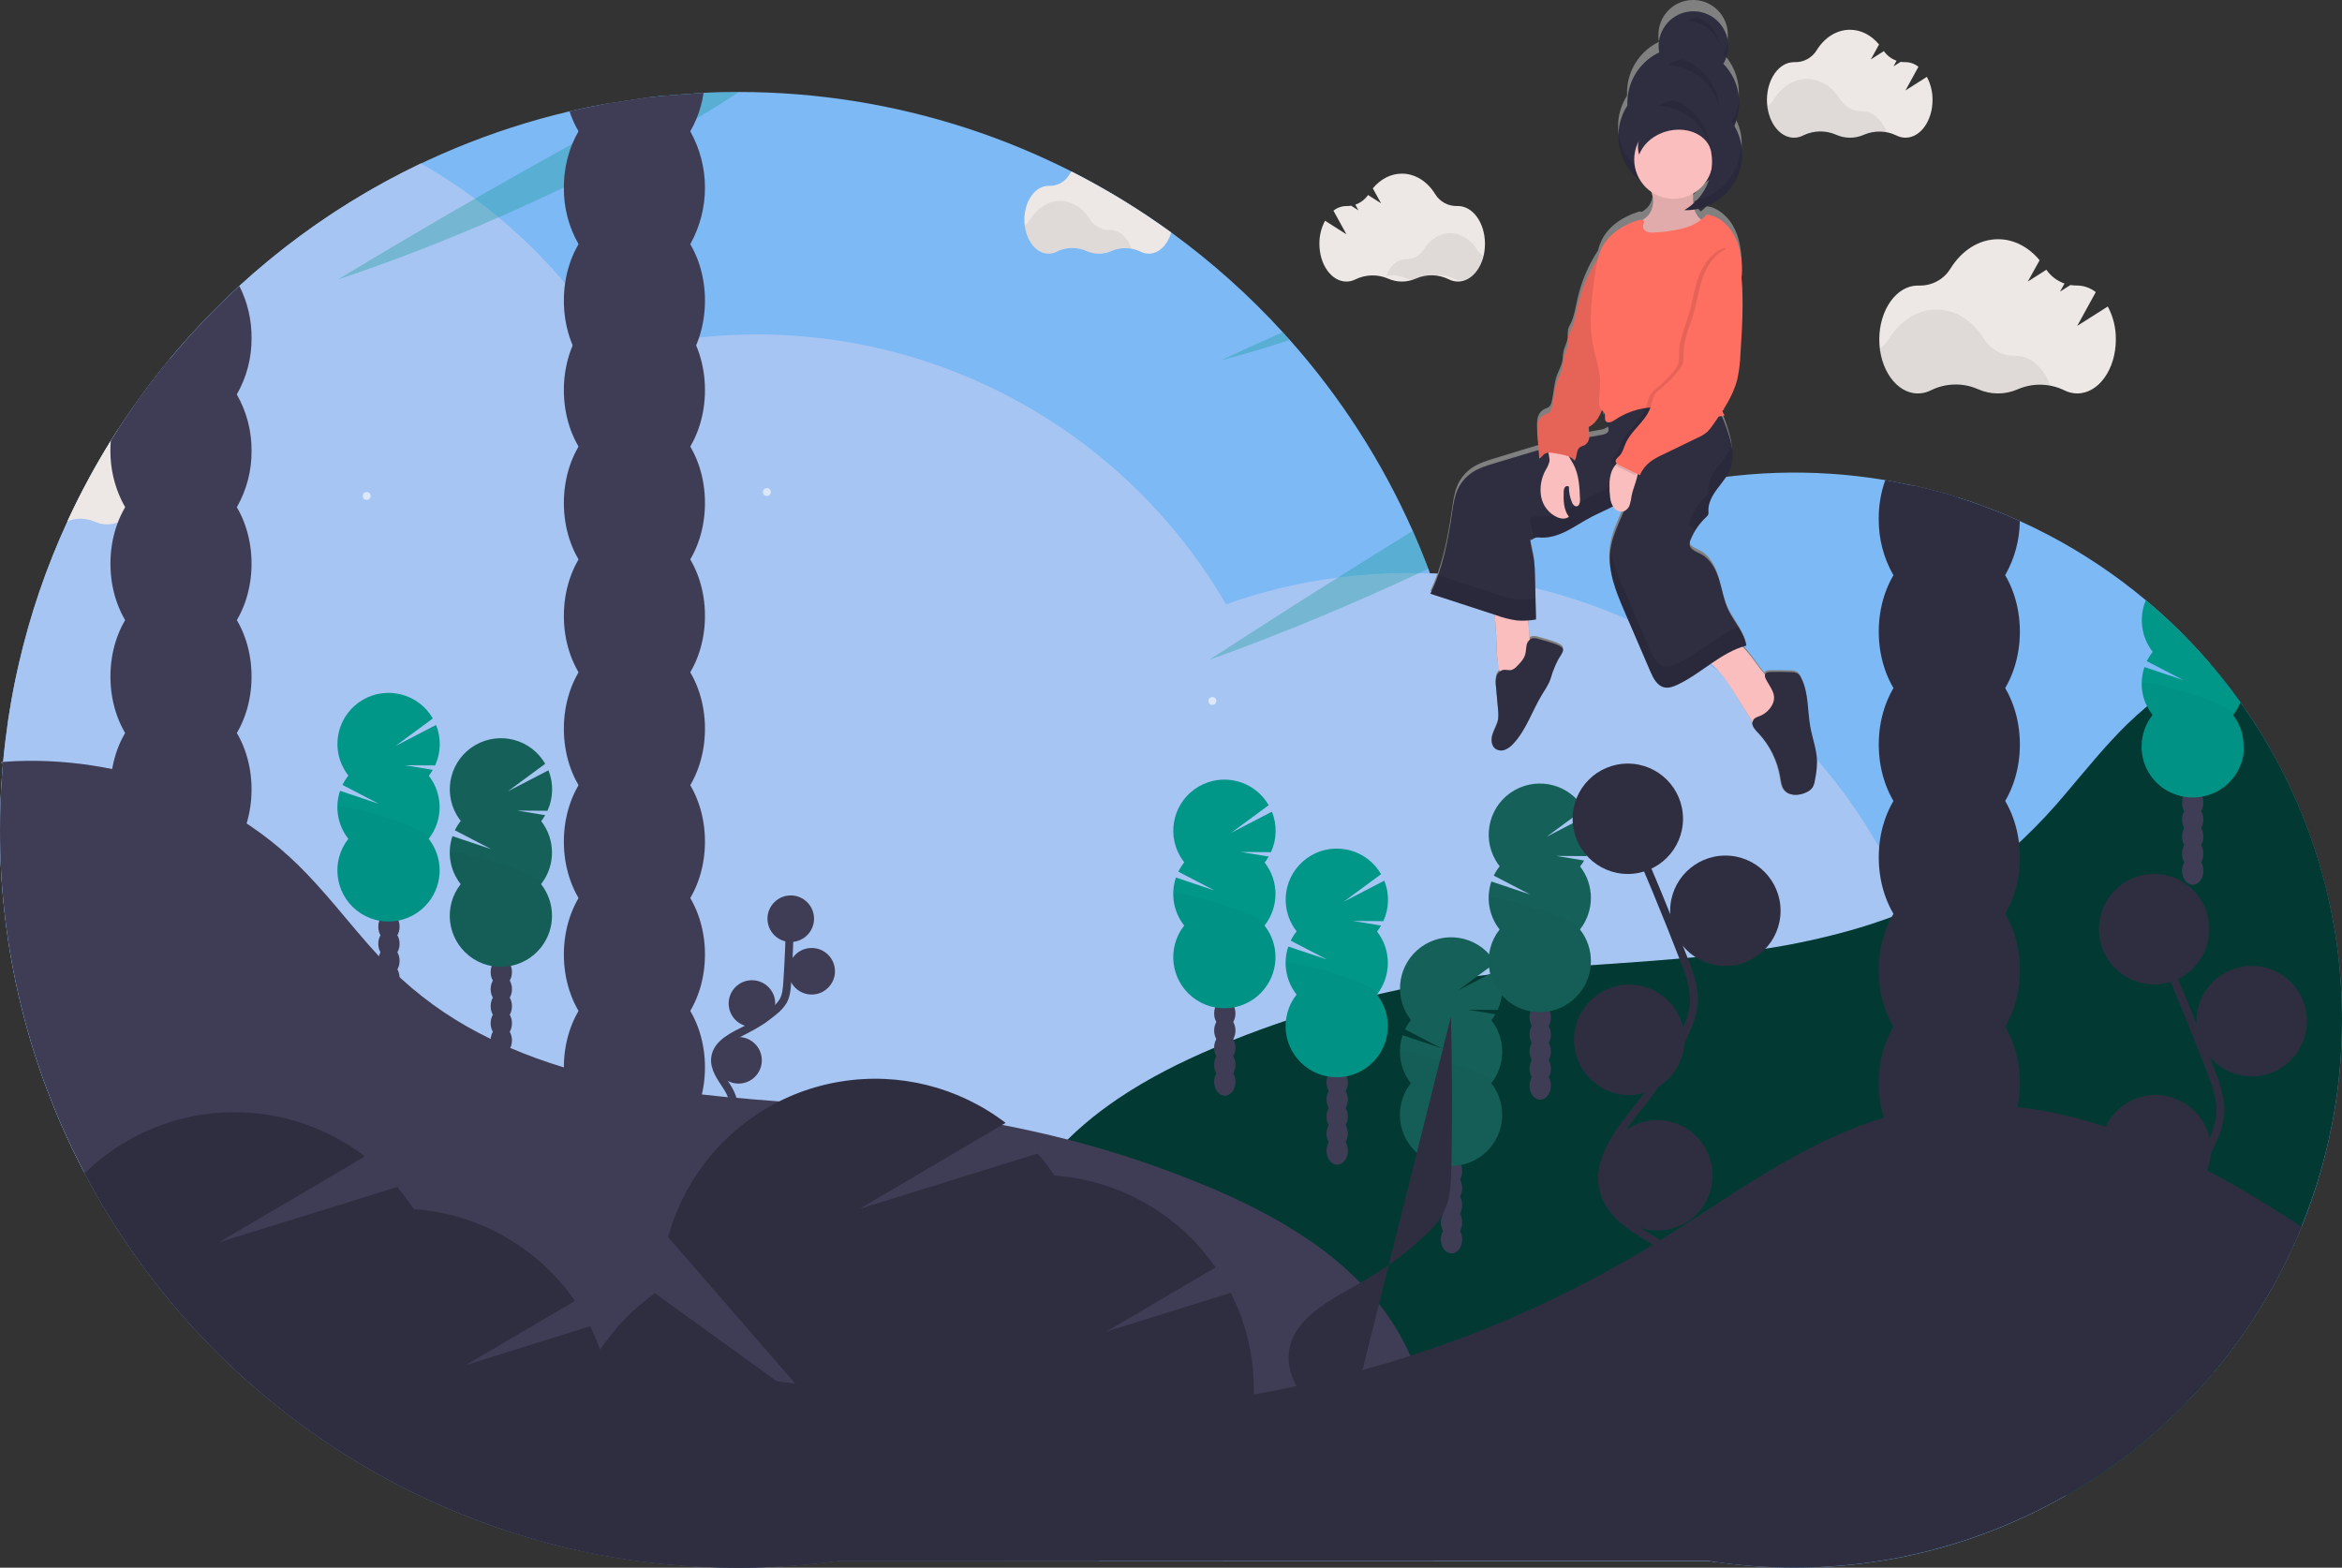 <?xml version="1.0" encoding="UTF-8"?> <!-- Generator: Adobe Illustrator 13.0.0, SVG Export Plug-In . SVG Version: 6.00 Build 14948) --> <svg xmlns="http://www.w3.org/2000/svg" xmlns:xlink="http://www.w3.org/1999/xlink" version="1.1" id="bcc78b6a-42d3-482d-a166-e03269f3a1e1" x="0px" y="0px" width="1188px" height="795.33px" viewBox="0 0 1188 795.33" xml:space="preserve"><rect x="0" y="0" width="1188" height="795.33" fill="#333333" stroke="none"/> <path fill="#7DB9F4" d="M1136.289,356.1c-4.666-6.547-9.623-12.88-14.869-19c-26.55-31.064-59.607-55.908-96.83-72.771 c-10.17-4.611-20.613-8.596-31.271-11.93c-7.399-2.32-14.927-4.32-22.58-6l-14.439-2.83c-73.455-12.29-148.771,5.357-209.12,49 c-7.18-0.873-14.447-1.457-21.8-1.75c-0.28-0.771-0.57-1.54-0.87-2.32c-2.453-6.493-5.084-12.894-7.891-19.2 c-15.675-35.319-36.725-68-62.399-96.88c-1.181-1.319-2.36-2.64-3.561-3.939c-17.109-18.711-36.058-35.653-56.56-50.57 c-63.73-46.289-140.473-71.226-219.24-71.24h-0.53c-5.84,0-11.643,0.137-17.409,0.41L334.65,48.76 c-1.83,0.189-3.66,0.39-5.479,0.619l0,0l-22.511,3.4c-5.96,1.08-11.869,2.31-17.729,3.69 C209.287,75.215,137.954,119.478,85.8,182.52c-6.32,7.62-12.32,15.496-18,23.63c-2.71,3.86-5.35,7.75-7.9,11.71 c-1.229,1.9-2.439,3.8-3.64,5.72c-3.96,6.34-7.713,12.804-11.26,19.391c-3.78,6.979-7.34,14.086-10.681,21.319 c-0.03,0.059-0.057,0.118-0.08,0.181C23.515,287.715,15.227,312.008,9.51,336.96l0,0c-1.514,6.561-2.847,13.181-4,19.86 c-0.453,2.56-0.873,5.127-1.26,7.7l-0.12,0.859c-1,7-1.891,14-2.54,21.13l-0.87,0.08c0.07,0.21,0.14,0.42,0.19,0.641 c0.188,0.113,0.381,0.217,0.58,0.31c-0.08,0.91-0.15,1.82-0.221,2.72c0.051,0.809-0.014,1.62-0.189,2.41 C0.36,402.004,0,411.45,0,421.01c-0.1,60.415,14.5,119.947,42.54,173.461l0.39,0.74c28.401,53.848,69.459,99.991,119.64,134.46 c39.9,27.479,84.784,46.898,132.131,57.17l8.27,1.689c11.427,2.214,23.036,3.88,34.83,5c12,1.16,24.177,1.743,36.529,1.75 c17.17,0.006,34.32-1.163,51.33-3.5H866.05l3.58,0.55c151.799,22.388,293.005-82.521,315.393-234.32 c10.484-71.089-6.982-143.475-48.733-201.96V356.1z"></path> <path fill="#EDE8E6" d="M977.42,38.99l-10.86,6.89l6.59-12c-1.865-1.496-4.179-2.323-6.569-2.35h-0.171 c-0.753,0.018-1.507-0.036-2.25-0.16l-3.689,2.3l1.58-2.87c-2.608-0.911-4.861-2.623-6.44-4.89L949,30.13l4.159-7.569 c-3.85-4.62-9-7.46-14.76-7.46c-6.85,0-13,4.069-16.899,10.43c-2.379,3.857-6.641,6.147-11.171,6H910c-7.561,0-13.7,8.58-13.7,19.16 s6.14,19.16,13.7,19.16c1.664-0.004,3.302-0.416,4.77-1.2c5.214-2.527,11.272-2.645,16.58-0.32c2.231,0.996,4.646,1.514,7.09,1.521 c2.412-0.003,4.796-0.511,7-1.49c5.265-2.279,11.259-2.163,16.43,0.32c1.457,0.763,3.076,1.164,4.721,1.17 c7.569,0,13.699-8.58,13.699-19.16C980.328,46.611,979.341,42.588,977.42,38.99z"></path> <title>dreamer</title> <path fill="#A7C5F2" d="M989,560.95L989,560.95c-0.051-3.27-0.16-6.5-0.341-9.739 c-0.213-4.067-0.51-8.117-0.89-12.15c-1.096-11.436-2.909-22.792-5.43-34c-0.11-0.5-0.23-1-0.351-1.51 c-2-8.634-4.39-17.11-7.17-25.431c-1.88-5.586-3.93-11.069-6.149-16.449l0,0c-0.787-1.94-1.601-3.857-2.44-5.75 c-3.866-8.893-8.206-17.572-13-26l0,0l-0.63-1.101c-1.45-2.52-3-5-4.48-7.51l0,0l-0.609-1c-0.29-0.471-0.58-0.87-0.83-1.32v-0.06 c-1.96-3.114-3.98-6.177-6.061-9.19c-6.528-9.468-13.643-18.519-21.3-27.1l0,0c-11.283-12.634-23.698-24.208-37.09-34.58l0,0 c-3.33-2.551-6.7-5.051-10.15-7.471l0,0c-36.991-26.037-79.866-42.488-124.779-47.88c-7.181-0.873-14.447-1.456-21.801-1.75 c-1.81-0.08-3.619-0.13-5.43-0.16c-2-0.06-4-0.069-6-0.069c-11.741-0.001-23.472,0.741-35.12,2.22 c-19.452,2.485-38.582,7.052-57.06,13.62C572.628,221.831,482.017,169.686,384,169.67c-9.809-0.008-19.609,0.517-29.36,1.57 c-1.08,0.09-2.16,0.22-3.24,0.35c-13.223,1.562-26.314,4.085-39.17,7.551c-3.82-6.28-7.89-12.431-12.2-18.38 c-4.31-5.95-8.689-11.591-13.369-17.091c-4-4.666-8.127-9.206-12.381-13.62c-0.132-0.146-0.272-0.287-0.42-0.42 c-6.639-6.813-13.628-13.274-20.939-19.359c-3.9-3.26-7.891-6.42-12-9.44c-5.141-3.84-10.417-7.486-15.83-10.939 c-3.8-2.44-7.66-4.773-11.58-7c-49.299,23.543-92.879,57.541-127.71,99.63c-6.32,7.62-12.32,15.496-18,23.63 c-2.71,3.86-5.35,7.75-7.9,11.71c-1.229,1.9-2.439,3.8-3.64,5.72c-3.96,6.34-7.713,12.804-11.26,19.391 c-3.78,6.979-7.34,14.086-10.681,21.319c-0.03,0.059-0.057,0.118-0.08,0.181C23.515,287.715,15.227,312.008,9.51,336.96l0,0 c-1.514,6.561-2.847,13.181-4,19.86c-0.453,2.56-0.873,5.127-1.26,7.7l-0.12,0.859c-1,7-1.891,14-2.54,21.13l-0.87,0.08 c0.07,0.21,0.14,0.42,0.19,0.641c0.188,0.113,0.381,0.217,0.58,0.31c-0.08,0.91-0.15,1.82-0.221,2.72 c0.051,0.809-0.014,1.62-0.189,2.41C0.36,402.004,0,411.45,0,421.01c-0.1,60.415,14.5,119.947,42.54,173.461 c0.33,0.05,0.67,0.1,1,0.13l0,0c35.224,4.294,70.944,1.761,105.21-7.46c3.12,5.146,6.406,10.18,9.859,15.1 c2.554,3.653,5.193,7.233,7.92,10.74c22.644,29.218,50.918,53.595,83.15,71.69c1.41,0.8,2.84,1.569,4.271,2.34 c12.854,6.917,26.248,12.782,40.05,17.54c5.333,1.859,10.77,3.557,16.31,5.09c0.31,0.08,0.62,0.18,0.93,0.25 c17.37,4.745,35.167,7.76,53.13,9c6.48,0.474,13.021,0.71,19.62,0.71c14.852,0,29.679-1.19,44.34-3.56 c9.154-1.492,18.227-3.451,27.181-5.87l0,0c7-1.874,13.883-4.017,20.649-6.431c1.9,3.261,3.863,6.474,5.891,9.641 c6.906,10.851,14.576,21.196,22.95,30.96c4.192,4.92,8.563,9.683,13.109,14.29c12.085,12.273,25.293,23.389,39.45,33.199h308.49 l3.58,0.551c14.458-9.939,27.942-21.227,40.27-33.71c39.408-39.941,65.62-91.007,75.101-146.311c0.913-5.333,1.67-10.687,2.27-16.06 c1.141-10.171,1.719-20.396,1.73-30.63C989,564.07,989,562.51,989,560.95z"></path> <path fill="#034940" d="M1188,517.54c-0.072,99.585-53.352,191.54-139.711,241.131h-541.46c-0.666-4.767-1.27-9.53-1.81-14.29 c-0.43-3.561-0.83-7.11-1.21-10.67c-0.66-6.181-1.24-12.41-1.69-18.69c-2.399-33.62-1-68,12.4-98.09 c1.692-3.852,3.589-7.61,5.68-11.26c3.097-5.377,6.59-10.514,10.45-15.37c3.424-4.289,7.097-8.373,11-12.23 c5.246-5.163,10.828-9.974,16.71-14.399c2.811-2.131,5.7-4.2,8.641-6.19l0.539-0.36c15.07-10.14,31.65-18.439,48.351-25.52 l3.46-1.44l0.9-0.37c1.63-0.68,3.26-1.329,4.89-2l0.649-0.26c8.807-3.507,17.677-6.76,26.61-9.76 c15.174-5.113,30.563-9.51,46.17-13.19c3.88-0.92,7.773-1.79,11.681-2.609c3.779-0.807,7.569-1.567,11.369-2.28 c8.407-1.6,16.847-2.986,25.32-4.16c0.88-0.12,1.75-0.24,2.63-0.34l5.54-0.729l1-0.12c1.59-0.2,3.19-0.38,4.79-0.561 c6.53-0.75,13.07-1.39,19.61-2l0,0c0.26,0,0.51,0,0.76-0.09h0.06c6.927-0.587,13.86-1.134,20.801-1.64l4.859-0.36l4-0.28 c7.92-0.56,15.84-1.12,23.761-1.68c6.42-0.49,12.829-1,19.239-1.57c1.09-0.09,2.17-0.18,3.261-0.29l2.209-0.21 c0.201-0.005,0.402-0.025,0.601-0.06h0.28l3.71-0.37c0.073-0.005,0.146-0.005,0.22,0l0,0c1.07-0.1,2.12-0.21,3.18-0.33 c8.5-0.88,17-1.92,25.44-3.19l2.58-0.38c14.634-2.241,29.117-5.374,43.37-9.38c3.253-0.927,6.486-1.906,9.699-2.939 c3.688-1.193,7.354-2.46,11-3.801l1.54-0.569c2.54-1,5.061-2,7.561-3l0,0c3.64-1.5,7.239-3.11,10.78-4.8l0.46-0.21 c4.213-2,8.347-4.147,12.399-6.44c1.88-1.06,3.75-2.16,5.59-3.29c9.329-5.619,18.119-12.086,26.261-19.32 c0.62-0.56,1.229-1.109,1.829-1.67l0.2-0.18c7.948-7.543,15.436-15.558,22.42-24c9.94-11.681,19.561-23.69,30.53-34.38 c3.2-3.12,6.533-6.12,10-9c4-3.301,8.08-6.41,12.32-9.33l0.63-0.44c6.207-4.255,12.673-8.119,19.36-11.57 c5.232,6.113,10.189,12.447,14.869,19C1170.026,403.105,1188.115,459.609,1188,517.54z"></path> <path opacity="0.2" d="M1188,517.54c-0.072,99.585-53.352,191.54-139.711,241.131h-541.46 c-0.666-4.767-1.27-9.53-1.81-14.29c-0.43-3.561-0.83-7.11-1.21-10.67c-0.66-6.181-1.24-12.41-1.69-18.69 c-2.399-33.62-1-68,12.4-98.09c1.692-3.852,3.589-7.61,5.68-11.26c3.097-5.377,6.59-10.514,10.45-15.37 c3.424-4.289,7.097-8.373,11-12.23c5.246-5.163,10.828-9.974,16.71-14.399c2.811-2.131,5.7-4.2,8.641-6.19l0.539-0.36 c15.07-10.14,31.65-18.439,48.351-25.52l3.46-1.44l0.9-0.37c1.63-0.68,3.26-1.329,4.89-2l0.649-0.26 c8.807-3.507,17.677-6.76,26.61-9.76c15.174-5.113,30.563-9.51,46.17-13.19c3.88-0.92,7.773-1.79,11.681-2.609 c3.779-0.807,7.569-1.567,11.369-2.28c8.407-1.6,16.847-2.986,25.32-4.16c0.88-0.12,1.75-0.24,2.63-0.34l5.54-0.729l1-0.12 c1.59-0.2,3.19-0.38,4.79-0.561c6.53-0.75,13.07-1.39,19.61-2l0,0c0.26,0,0.51,0,0.76-0.09h0.06 c6.927-0.587,13.86-1.134,20.801-1.64l4.859-0.36l4-0.28c7.92-0.56,15.84-1.12,23.761-1.68c6.42-0.49,12.829-1,19.239-1.57 c1.09-0.09,2.17-0.18,3.261-0.29l2.209-0.21c0.201-0.005,0.402-0.025,0.601-0.06h0.28l3.71-0.37c0.073-0.005,0.146-0.005,0.22,0l0,0 c1.07-0.1,2.12-0.21,3.18-0.33c8.5-0.88,17-1.92,25.44-3.19l2.58-0.38c14.634-2.241,29.117-5.374,43.37-9.38 c3.253-0.927,6.486-1.906,9.699-2.939c3.688-1.193,7.354-2.46,11-3.801l1.54-0.569c2.54-1,5.061-2,7.561-3l0,0 c3.64-1.5,7.239-3.11,10.78-4.8l0.46-0.21c4.213-2,8.347-4.147,12.399-6.44c1.88-1.06,3.75-2.16,5.59-3.29 c9.329-5.619,18.119-12.086,26.261-19.32c0.62-0.56,1.229-1.109,1.829-1.67l0.2-0.18c7.948-7.543,15.436-15.558,22.42-24 c9.94-11.681,19.561-23.69,30.53-34.38c3.2-3.12,6.533-6.12,10-9c4-3.301,8.08-6.41,12.32-9.33l0.63-0.44 c6.207-4.255,12.673-8.119,19.36-11.57c5.232,6.113,10.189,12.447,14.869,19C1170.026,403.105,1188.115,459.609,1188,517.54z"></path> <ellipse fill="#3F3D56" cx="197.29" cy="504.78" rx="5.41" ry="7.09"></ellipse> <ellipse fill="#3F3D56" cx="197.29" cy="496.12" rx="5.41" ry="7.09"></ellipse> <ellipse fill="#3F3D56" cx="197.29" cy="487.46" rx="5.41" ry="7.09"></ellipse> <ellipse fill="#3F3D56" cx="197.29" cy="478.801" rx="5.41" ry="7.09"></ellipse> <ellipse fill="#3F3D56" cx="197.29" cy="470.14" rx="5.41" ry="7.09"></ellipse> <ellipse fill="#3F3D56" cx="197.29" cy="461.48" rx="5.41" ry="7.09"></ellipse> <ellipse fill="#3F3D56" cx="197.29" cy="452.82" rx="5.41" ry="7.09"></ellipse> <path fill="#009688" d="M217.55,393.55c0.734-0.952,1.402-1.955,2-3l-14.22-2.329l15.38,0.109c2.977-6.489,3.153-13.916,0.49-20.54 l-20.641,10.7l19-14c-7.15-12.407-23.006-16.669-35.414-9.518c-12.407,7.151-16.668,23.006-9.518,35.414 c0.625,1.084,1.327,2.121,2.102,3.104c-1.168,1.464-2.174,3.05-3,4.73l18.471,9.59l-19.69-6.61 c-2.812,8.302-1.239,17.462,4.18,24.351c-8.854,11.255-6.907,27.558,4.349,36.411c11.255,8.854,27.558,6.908,36.412-4.348 c7.399-9.407,7.399-22.657,0-32.063c7.401-9.405,7.401-22.655,0-32.061L217.55,393.55z"></path> <path opacity="0.03" d="M171.24,409.58c0.001,5.806,1.956,11.441,5.551,16 c-8.854,11.256-6.908,27.559,4.348,36.412c11.256,8.854,27.558,6.907,36.412-4.348c7.4-9.407,7.4-22.657,0-32.064 C221,421.2,171.24,406.67,171.24,409.58z"></path> <ellipse fill="#3F3D56" cx="254.29" cy="527.78" rx="5.41" ry="7.09"></ellipse> <ellipse fill="#3F3D56" cx="254.29" cy="519.12" rx="5.41" ry="7.09"></ellipse> <ellipse fill="#3F3D56" cx="254.29" cy="510.46" rx="5.41" ry="7.09"></ellipse> <ellipse fill="#3F3D56" cx="254.29" cy="501.801" rx="5.41" ry="7.09"></ellipse> <ellipse fill="#3F3D56" cx="254.29" cy="493.14" rx="5.41" ry="7.09"></ellipse> <ellipse fill="#3F3D56" cx="254.29" cy="484.48" rx="5.41" ry="7.09"></ellipse> <ellipse fill="#3F3D56" cx="254.29" cy="475.82" rx="5.41" ry="7.09"></ellipse> <path fill="#156159" d="M274.55,416.55c0.734-0.952,1.402-1.955,2-3l-14.22-2.329l15.38,0.109c2.977-6.489,3.153-13.916,0.49-20.54 l-20.641,10.7l19-14c-7.15-12.407-23.006-16.669-35.414-9.518c-12.407,7.151-16.668,23.006-9.518,35.414 c0.625,1.084,1.327,2.121,2.102,3.104c-1.168,1.464-2.174,3.05-3,4.73l18.471,9.59l-19.69-6.61 c-2.812,8.302-1.239,17.462,4.18,24.351c-8.854,11.255-6.907,27.558,4.349,36.411c11.255,8.854,27.558,6.908,36.412-4.348 c7.399-9.407,7.399-22.657,0-32.063c7.401-9.405,7.401-22.655,0-32.061L274.55,416.55z"></path> <path opacity="0.03" d="M228.24,432.58c0.001,5.806,1.956,11.441,5.551,16 c-8.854,11.256-6.907,27.559,4.348,36.412c11.256,8.854,27.558,6.907,36.412-4.348c7.4-9.407,7.4-22.657,0-32.064 C278,444.2,228.24,429.671,228.24,432.58z"></path> <ellipse fill="#3F3D56" cx="621.289" cy="548.78" rx="5.41" ry="7.09"></ellipse> <ellipse fill="#3F3D56" cx="621.289" cy="540.12" rx="5.41" ry="7.09"></ellipse> <ellipse fill="#3F3D56" cx="621.289" cy="531.46" rx="5.41" ry="7.09"></ellipse> <ellipse fill="#3F3D56" cx="621.289" cy="522.801" rx="5.41" ry="7.09"></ellipse> <ellipse fill="#3F3D56" cx="621.289" cy="514.14" rx="5.41" ry="7.09"></ellipse> <ellipse fill="#3F3D56" cx="621.289" cy="505.48" rx="5.41" ry="7.09"></ellipse> <ellipse fill="#3F3D56" cx="621.289" cy="496.82" rx="5.41" ry="7.09"></ellipse> <path fill="#009688" d="M641.55,437.551c0.734-0.953,1.402-1.956,2-3l-14.221-2.33l15.381,0.109 c2.976-6.488,3.153-13.916,0.489-20.54l-20.64,10.7l19-14c-7.151-12.407-23.007-16.669-35.414-9.518s-16.669,23.007-9.518,35.414 c0.625,1.084,1.327,2.121,2.102,3.104c-1.168,1.464-2.174,3.05-3,4.73l18.47,9.59l-19.689-6.61 c-2.812,8.302-1.239,17.462,4.18,24.351c-8.854,11.255-6.907,27.558,4.348,36.411c11.256,8.854,27.559,6.908,36.412-4.348 c7.4-9.407,7.4-22.657,0-32.063c7.402-9.405,7.402-22.655,0-32.061L641.55,437.551z"></path> <path opacity="0.03" d="M595.24,453.58c0.001,5.806,1.956,11.441,5.55,16 c-8.854,11.256-6.907,27.559,4.349,36.412c11.256,8.854,27.558,6.907,36.412-4.348c7.399-9.407,7.399-22.657,0-32.064 C645,465.2,595.24,450.671,595.24,453.58z"></path> <ellipse fill="#3F3D56" cx="678.289" cy="583.78" rx="5.41" ry="7.09"></ellipse> <ellipse fill="#3F3D56" cx="678.289" cy="575.12" rx="5.41" ry="7.09"></ellipse> <ellipse fill="#3F3D56" cx="678.289" cy="566.46" rx="5.41" ry="7.09"></ellipse> <ellipse fill="#3F3D56" cx="678.289" cy="557.801" rx="5.41" ry="7.09"></ellipse> <ellipse fill="#3F3D56" cx="678.289" cy="549.14" rx="5.41" ry="7.09"></ellipse> <ellipse fill="#3F3D56" cx="678.289" cy="540.48" rx="5.41" ry="7.09"></ellipse> <ellipse fill="#3F3D56" cx="678.289" cy="531.82" rx="5.41" ry="7.09"></ellipse> <path fill="#009688" d="M698.55,472.551c0.734-0.953,1.402-1.956,2-3l-14.221-2.33l15.381,0.109 c2.976-6.488,3.153-13.916,0.489-20.54l-20.64,10.7l19-14c-7.151-12.407-23.007-16.669-35.414-9.518s-16.669,23.006-9.518,35.414 c0.625,1.084,1.327,2.121,2.102,3.104c-1.168,1.464-2.174,3.05-3,4.73l18.47,9.59l-19.689-6.61 c-2.812,8.302-1.239,17.462,4.18,24.351c-8.854,11.255-6.907,27.558,4.348,36.411c11.256,8.854,27.559,6.908,36.412-4.348 c7.4-9.407,7.4-22.657,0-32.063c7.402-9.405,7.402-22.655,0-32.061L698.55,472.551z"></path> <path opacity="0.03" d="M652.24,488.58c0.001,5.806,1.956,11.441,5.55,16 c-8.854,11.256-6.907,27.559,4.349,36.412c11.256,8.854,27.558,6.907,36.412-4.348c7.399-9.407,7.399-22.657,0-32.064 C702,500.2,652.24,485.671,652.24,488.58z"></path> <ellipse fill="#3F3D56" cx="736.289" cy="628.78" rx="5.41" ry="7.09"></ellipse> <ellipse fill="#3F3D56" cx="736.289" cy="620.12" rx="5.41" ry="7.09"></ellipse> <ellipse fill="#3F3D56" cx="736.289" cy="611.46" rx="5.41" ry="7.09"></ellipse> <ellipse fill="#3F3D56" cx="736.289" cy="602.801" rx="5.41" ry="7.09"></ellipse> <ellipse fill="#3F3D56" cx="736.289" cy="594.14" rx="5.41" ry="7.09"></ellipse> <ellipse fill="#3F3D56" cx="736.289" cy="585.48" rx="5.41" ry="7.09"></ellipse> <ellipse fill="#3F3D56" cx="736.289" cy="576.82" rx="5.41" ry="7.09"></ellipse> <path fill="#156159" d="M756.55,517.551c0.734-0.953,1.402-1.956,2-3l-14.221-2.33l15.381,0.109 c2.976-6.488,3.153-13.916,0.489-20.54l-20.64,10.7l19-14c-7.151-12.407-23.007-16.668-35.414-9.518 c-12.407,7.151-16.669,23.007-9.518,35.414c0.625,1.084,1.327,2.121,2.102,3.104c-1.168,1.464-2.174,3.05-3,4.73l18.47,9.59 l-19.689-6.61c-2.812,8.302-1.239,17.462,4.18,24.351c-8.854,11.255-6.907,27.558,4.348,36.411 c11.256,8.854,27.559,6.908,36.412-4.348c7.4-9.407,7.4-22.657,0-32.063c7.402-9.405,7.402-22.655,0-32.061L756.55,517.551z"></path> <path opacity="0.03" d="M710.24,533.58c0.001,5.806,1.956,11.441,5.55,16 c-8.854,11.256-6.907,27.559,4.349,36.412c11.256,8.854,27.558,6.907,36.412-4.348c7.399-9.407,7.399-22.657,0-32.064 C760,545.2,710.24,530.671,710.24,533.58z"></path> <ellipse fill="#3F3D56" cx="781.289" cy="550.78" rx="5.41" ry="7.09"></ellipse> <ellipse fill="#3F3D56" cx="781.289" cy="542.12" rx="5.41" ry="7.09"></ellipse> <ellipse fill="#3F3D56" cx="781.289" cy="533.46" rx="5.41" ry="7.09"></ellipse> <ellipse fill="#3F3D56" cx="781.289" cy="524.801" rx="5.41" ry="7.09"></ellipse> <ellipse fill="#3F3D56" cx="781.289" cy="516.14" rx="5.41" ry="7.09"></ellipse> <ellipse fill="#3F3D56" cx="781.289" cy="507.48" rx="5.41" ry="7.09"></ellipse> <ellipse fill="#3F3D56" cx="781.289" cy="498.82" rx="5.41" ry="7.09"></ellipse> <path fill="#156159" d="M801.55,439.551c0.734-0.953,1.402-1.956,2-3l-14.221-2.33l15.381,0.109 c2.976-6.488,3.153-13.916,0.489-20.54l-20.64,10.7l19-14c-7.151-12.407-23.007-16.669-35.414-9.518s-16.669,23.007-9.518,35.414 c0.625,1.084,1.327,2.121,2.102,3.104c-1.168,1.464-2.174,3.05-3,4.73l18.47,9.59l-19.689-6.61 c-2.812,8.302-1.239,17.462,4.18,24.351c-8.854,11.255-6.907,27.558,4.348,36.411c11.256,8.854,27.559,6.908,36.412-4.348 c7.4-9.407,7.4-22.657,0-32.063c7.402-9.405,7.402-22.655,0-32.061L801.55,439.551z"></path> <path opacity="0.03" d="M755.24,455.58c0.001,5.806,1.956,11.441,5.55,16 c-8.854,11.256-6.907,27.559,4.349,36.412c11.256,8.854,27.558,6.907,36.412-4.348c7.399-9.407,7.399-22.657,0-32.064 C805,467.2,755.24,452.671,755.24,455.58z"></path> <ellipse fill="#3F3D56" cx="1112.289" cy="441.78" rx="5.41" ry="7.09"></ellipse> <ellipse fill="#3F3D56" cx="1112.289" cy="433.12" rx="5.41" ry="7.09"></ellipse> <ellipse fill="#3F3D56" cx="1112.289" cy="424.46" rx="5.41" ry="7.09"></ellipse> <ellipse fill="#3F3D56" cx="1112.289" cy="415.8" rx="5.41" ry="7.09"></ellipse> <ellipse fill="#3F3D56" cx="1112.289" cy="407.14" rx="5.41" ry="7.09"></ellipse> <ellipse fill="#3F3D56" cx="1112.289" cy="398.48" rx="5.41" ry="7.09"></ellipse> <ellipse fill="#3F3D56" cx="1112.289" cy="389.82" rx="5.41" ry="7.09"></ellipse> <path fill="#009688" d="M1138.1,378.67c0,0.391,0,0.801,0,1.181s0,0.51,0,0.76s0,0.38,0,0.57c0,0.189,0,0.31,0,0.46 c0,0.149-0.07,0.55-0.11,0.83c0,0.109,0,0.22,0,0.34c0,0.3-0.1,0.569-0.16,0.859c-0.024,0.169-0.058,0.336-0.1,0.5 c-0.07,0.37-0.16,0.721-0.26,1.08c-0.101,0.36-0.19,0.73-0.3,1.07c-0.248,0.83-0.545,1.646-0.891,2.439 c-0.16,0.4-0.33,0.78-0.52,1.16c-0.19,0.38-0.34,0.69-0.521,1c-0.18,0.311-0.29,0.54-0.439,0.8c-0.15,0.261-0.301,0.5-0.471,0.75 s-0.12,0.2-0.189,0.311c-0.07,0.11-0.28,0.43-0.42,0.63c-0.141,0.2-0.09,0.13-0.15,0.2c-0.17,0.26-0.36,0.52-0.56,0.77 c-0.989,1.298-2.098,2.5-3.311,3.59c-0.26,0.24-0.52,0.461-0.79,0.681l-0.09,0.069l-0.71,0.57l-0.38,0.271 c-0.23,0.18-0.48,0.35-0.72,0.51c-1.134,0.783-2.331,1.469-3.58,2.05c-0.324,0.164-0.658,0.308-1,0.43 c-0.32,0.141-0.641,0.271-1,0.381c-0.36,0.109-0.41,0.17-0.62,0.229l-0.36,0.13l-1,0.28l-1,0.27c-0.124,0.036-0.251,0.063-0.38,0.08 l-0.85,0.181c-0.62,0.13-1.24,0.239-1.87,0.31h-0.1c-0.221,0-0.45,0.06-0.671,0.07c-0.259,0.034-0.519,0.055-0.779,0.06h-0.511 c-0.35,0-0.71,0-1.069,0c-0.36,0-0.7,0-1,0h-0.391c-0.257-0.005-0.515-0.024-0.77-0.06c-0.215-0.006-0.429-0.025-0.64-0.061l0,0 c-0.65-0.069-1.291-0.149-1.921-0.279c-0.34-0.061-0.67-0.141-1-0.221c-0.075-0.002-0.15-0.02-0.22-0.05 c-1.4-0.33-2.772-0.774-4.1-1.33c-0.717-0.297-1.418-0.631-2.101-1c-0.319-0.17-0.649-0.35-1-0.54l-0.699-0.43 c-0.46-0.28-0.91-0.59-1.351-0.91c-0.18-0.13-0.359-0.26-0.54-0.41c-0.132-0.089-0.259-0.186-0.38-0.29 c-0.189-0.16-0.38-0.3-0.57-0.47c-0.059-0.032-0.109-0.076-0.149-0.13c-0.25-0.2-0.49-0.43-0.73-0.641 c-0.813-0.75-1.578-1.552-2.29-2.399c-0.239-0.28-0.47-0.57-0.689-0.851c-0.22-0.279-0.32-0.42-0.46-0.63s-0.24-0.33-0.351-0.489 c-0.109-0.16-0.31-0.45-0.459-0.69c-0.15-0.24-0.37-0.6-0.551-0.9c-0.359-0.6-0.689-1.22-1-1.85c-0.14-0.29-0.27-0.57-0.39-0.87 c-0.23-0.5-0.44-1-0.63-1.57c-0.141-0.359-0.26-0.729-0.37-1.1s-0.24-0.8-0.34-1.21c-0.006-0.017-0.006-0.034,0-0.05 c-0.09-0.36-0.181-0.73-0.25-1.08c-0.07-0.35-0.13-0.62-0.17-0.93c-0.04-0.311-0.101-0.561-0.141-0.841 c-0.005-0.073-0.005-0.146,0-0.22c-0.06-0.33-0.09-0.68-0.12-1c-0.029-0.32-0.069-0.78-0.08-1.16c-0.01-0.38,0-0.79,0-1.189 c0.002-5.806,1.956-11.441,5.551-16c-0.44-0.561-0.86-1.13-1.24-1.721c-0.13-0.189-0.25-0.369-0.36-0.56 c-0.109-0.19-0.329-0.54-0.479-0.81c-0.15-0.271-0.37-0.641-0.55-1c-0.021-0.028-0.038-0.059-0.051-0.091 c-0.346-0.65-0.659-1.317-0.939-2c-0.101-0.239-0.19-0.47-0.28-0.699c-0.25-0.67-0.47-1.341-0.67-2 c-0.226-0.787-0.409-1.585-0.55-2.391c-0.05-0.239-0.09-0.489-0.12-0.729c-0.006-0.02-0.006-0.041,0-0.061 c0-0.239-0.08-0.47-0.11-0.71c-0.069-0.569-0.12-1.16-0.149-1.75c0-0.17,0-0.33,0-0.5c0-0.319,0-0.63,0-0.939 c0.002-2.826,0.465-5.633,1.369-8.311l19.69,6.61l-18.47-9.61c0.828-1.676,1.834-3.258,3-4.72c-5.844-7.448-7.177-17.484-3.48-26.2 c11.93,9.976,23.006,20.93,33.11,32.75c5.233,6.113,10.189,12.447,14.87,19c-0.903,2.303-2.137,4.462-3.66,6.41l-0.08,0.1 C1136.27,367.321,1138.146,372.921,1138.1,378.67z"></path> <path opacity="0.03" d="M1086.24,346.58c0.001,5.806,1.956,11.441,5.55,16 c-8.854,11.256-6.907,27.558,4.349,36.412s27.558,6.907,36.412-4.349c7.399-9.406,7.399-22.656,0-32.063 C1136,358.2,1086.24,343.67,1086.24,346.58z"></path> <path opacity="0.3" fill="#009688" d="M654.22,172.46c-11.48,3.84-23.087,7.277-34.82,10.311 c10.407-4.874,20.827-9.624,31.26-14.25C651.86,169.82,653,171.14,654.22,172.46z"></path> <path opacity="0.3" fill="#009688" d="M356.92,47.09c5.767-0.279,11.569-0.416,17.409-0.409h0.53 c-7.12,4.689-14.28,9.189-21.49,13.409c-1.81,1-3.619,2.101-5.439,3.11c-1.373,0.78-2.747,1.543-4.12,2.29 c-10.827,5.9-21.727,11.637-32.7,17.21c-8.333,4.227-16.696,8.354-25.09,12.38c-10.967,5.254-22,10.316-33.1,15.19 C226,122.06,198.84,132.67,171.4,141.78c23.167-14,46.351-27.667,69.551-41c16.433-9.406,32.886-18.674,49.359-27.8 c1.794-1,3.584-2,5.37-3c12.04-6.667,24.1-13.247,36.18-19.74l2.79-1.51L356.92,47.09z"></path> <path opacity="0.3" fill="#009688" d="M716.619,269.34c2.807,6.307,5.438,12.707,7.891,19.2 c-1.521,0.73-3,1.44-4.561,2.16c-35.17,16.41-70.72,31.21-106.55,44.07c21.82-14.221,43.646-28.193,65.48-41.92 C691.453,284.936,704.033,277.1,716.619,269.34z"></path> <path fill="#3F3D56" d="M728.829,758.671c-0.18-24.58-3.56-48.811-13.35-70.74c-1.692-3.852-3.589-7.61-5.68-11.26 c-3.054-5.3-6.493-10.366-10.29-15.16c-2.95-3.736-6.098-7.312-9.431-10.71c-8.238-8.354-17.313-15.84-27.079-22.34 c-16.25-11-34.28-19.86-52.351-27.32c-22.433-9.274-45.489-16.96-69-23c-2.786-0.707-5.583-1.4-8.39-2.08 c-0.87-0.22-1.74-0.42-2.62-0.63l-2.83-0.65l0,0c-1.62-0.38-3.22-0.729-4.84-1.09c-4.827-1.06-9.667-2.06-14.521-3 c-8.406-1.601-16.847-2.986-25.319-4.16c-18.32-2.52-36.761-4.09-55.21-5.439l-8.891-0.641l0,0c-7.92-0.56-15.84-1.12-23.76-1.68 c-7.93-0.601-15.85-1.23-23.76-2l-1.91-0.1l-3.71-0.37c-3.28-0.34-6.57-0.681-9.851-1.061c-6.34-0.72-12.673-1.55-19-2.49 c-7.033-1.046-14.053-2.279-21.06-3.699l-1.15-0.24c-1.859-0.38-3.72-0.79-5.569-1.2c-1.101-0.24-2.19-0.49-3.28-0.75 c-6.72-1.58-13.387-3.366-20-5.36c-9.232-2.783-18.303-6.078-27.17-9.869c-2.953-1.261-5.873-2.594-8.76-4l-1.18-0.591 c-16.439-7.835-31.636-18.048-45.101-30.31l-1.13-1l-2.4-2.3c-1.409-1.37-2.789-2.78-4.149-4.19s-2.63-2.75-3.93-4.149 c-7.551-8.17-14.61-16.83-21.83-25.341c-6.25-7.35-12.61-14.579-19.511-21.319c-1.27-1.24-2.56-2.44-3.869-3.63 c-5.968-5.491-12.32-10.548-19.011-15.131c-0.939-0.649-1.89-1.279-2.84-1.899c-3.746-2.48-7.59-4.813-11.53-7 c-3.85-2.141-7.79-4.141-11.79-6c-5.333-2.48-10.756-4.71-16.27-6.69c-9.332-3.334-18.894-5.984-28.61-7.93 c-14.046-2.871-28.354-4.271-42.689-4.18l0,0c-4.22,0.05-8.44,0.22-12.63,0.55l-0.87,0.08c0.069,0.21,0.14,0.42,0.189,0.64 c0.188,0.113,0.382,0.217,0.58,0.31c-0.08,0.91-0.149,1.82-0.22,2.721c0.053,0.805-0.008,1.612-0.18,2.399 C0.36,402.004,0,411.45,0,421.01c-0.1,60.415,14.5,119.947,42.54,173.461l0.39,0.74c28.401,53.848,69.459,99.991,119.64,134.46 c39.9,27.479,84.784,46.898,132.131,57.17l8.27,1.689c11.427,2.214,23.036,3.88,34.83,5c12,1.16,24.177,1.743,36.529,1.75 c17.17,0.006,34.32-1.163,51.33-3.5H727.42C728.34,780.82,728.909,769.671,728.829,758.671z"></path> <path fill="#EDE8E6" d="M594.1,117.95c-1.83,6.29-6.25,10.74-11.4,10.74 c-1.477-0.005-2.931-0.365-4.24-1.05c-4.645-2.234-10.03-2.34-14.76-0.29c-1.984,0.878-4.13,1.334-6.3,1.34 c-1.646-0.005-3.279-0.271-4.84-0.79c-0.26-0.07-0.53-0.18-0.79-0.271c-0.26-0.09-0.49-0.189-0.73-0.3 c-0.058-0.036-0.122-0.06-0.189-0.069c-0.254-0.122-0.515-0.229-0.78-0.32c-0.25-0.101-0.5-0.18-0.75-0.271 c-4.347-1.398-9.066-1.062-13.17,0.94c-1.319,0.699-2.787,1.069-4.28,1.08c-0.813,0-1.621-0.118-2.399-0.351 c-0.11,0-0.21-0.06-0.32-0.08c-0.11-0.02-0.24-0.069-0.36-0.119c-4.649-1.67-8.229-7.061-9-13.75 c-0.121-0.966-0.181-1.938-0.18-2.91c0-9.51,5.5-17.21,12.3-17.21h0.33c4.06,0.118,7.873-1.94,10-5.4 c0.391-0.646,0.821-1.268,1.29-1.86C561.178,95.969,578.088,106.315,594.1,117.95z"></path> <path opacity="0.1" fill="#5B5B5B" d="M574.05,126.14c-3.553-0.673-7.226-0.272-10.55,1.149 c-4.026,1.794-8.625,1.794-12.65,0c-4.767-2.089-10.209-1.983-14.891,0.29c-1.322,0.696-2.794,1.063-4.289,1.07 c-6,0-11.061-6.08-12.101-14.101c1.202-0.878,2.221-1.981,3-3.25c3.53-5.699,9-9.359,15.17-9.359s11.57,3.609,15.11,9.25 c2.141,3.459,5.933,5.549,10,5.51H563C567.86,116.67,572,120.52,574.05,126.14z"></path> <path opacity="0.1" fill="#6C63FF" d="M71.05,263.49c-1.149-0.223-2.319-0.329-3.49-0.32 c-2.431,0.016-4.833,0.526-7.06,1.5c-0.221,0.091-0.44,0.19-0.67,0.271c-1.791,0.699-3.697,1.06-5.62,1.06 c-1.577-0.002-3.145-0.241-4.65-0.71c-0.26-0.09-0.53-0.18-0.79-0.29c-0.26-0.109-0.62-0.229-0.92-0.37l-0.78-0.319l-0.75-0.261 c-3.911-1.297-8.15-1.201-12,0.271C37.654,257.08,41.213,249.973,45,243c1.938,1.557,3.595,3.435,4.899,5.55 c2.147,3.451,5.937,5.535,10,5.5h0.15c0.574,0.002,1.146,0.059,1.71,0.171c1.054,0.204,2.067,0.579,3,1.109l0,0 C67.742,257.235,69.966,260.121,71.05,263.49z"></path> <path fill="#EDE8E6" d="M92,248.83c0,9.5-5.511,17.2-12.3,17.2c-1.478-0.005-2.932-0.365-4.24-1.05 c-2.437-1.209-5.131-1.806-7.851-1.74c-2.375,0.017-4.724,0.502-6.909,1.43c-0.311,0.13-0.61,0.261-0.931,0.37 c-1.716,0.651-3.534,0.99-5.37,1c-1.44,0.001-2.874-0.198-4.26-0.59l-0.58-0.18c-0.26-0.09-0.53-0.181-0.79-0.29 c-0.262-0.089-0.52-0.192-0.77-0.311l-0.19-0.069c-0.26-0.12-0.51-0.21-0.78-0.32l-0.75-0.26l-0.689-0.2 c-3.773-1.053-7.79-0.824-11.42,0.65c0.022-0.063,0.049-0.122,0.08-0.181c3.333-7.24,6.894-14.347,10.68-21.319 c3.561-6.58,7.313-13.044,11.26-19.391c1.2-1.92,2.41-3.82,3.641-5.72c3.049,1.192,5.734,3.16,7.79,5.71l-3.73,6.78l5.91-3.75 c1.415,2.041,3.442,3.578,5.79,4.39l-1.42,2.59l3.31-2.109c0.661,0.112,1.33,0.166,2,0.159h0.16c2.146,0.024,4.222,0.764,5.9,2.101 l-4,7.35l-1.88,3.431l8-5.061l1.779-1.13c0.166,0.285,0.316,0.578,0.45,0.88C91.311,242.21,92.031,245.502,92,248.83z"></path> <ellipse fill="#2F2E41" cx="988.81" cy="549.5" rx="35.79" ry="46.85"></ellipse> <ellipse fill="#2F2E41" cx="988.81" cy="492.23" rx="35.79" ry="46.85"></ellipse> <ellipse fill="#2F2E41" cx="988.81" cy="434.97" rx="35.79" ry="46.85"></ellipse> <ellipse fill="#2F2E41" cx="988.81" cy="377.71" rx="35.79" ry="46.85"></ellipse> <ellipse fill="#2F2E41" cx="988.81" cy="320.44" rx="35.79" ry="46.85"></ellipse> <path fill="#2F2E41" d="M956.3,243.57c-2.204,6.306-3.32,12.94-3.3,19.62c-0.103,10.036,2.473,19.919,7.459,28.63 c6.541,11.08,16.801,18.22,28.33,18.22c11.53,0,21.78-7.14,28.33-18.22c4.799-8.373,7.365-17.84,7.45-27.49 c-10.17-4.607-20.612-8.589-31.27-11.92c-7.4-2.32-14.927-4.32-22.58-6L956.3,243.57z"></path> <path fill="#2F2E41" d="M970.74,246.38c7.647,1.693,15.174,3.693,22.58,6c-1.491,0.245-2.999,0.368-4.51,0.37 C982.245,252.696,975.887,250.455,970.74,246.38z"></path> <ellipse fill="#3F3D56" cx="321.81" cy="541.5" rx="35.79" ry="46.85"></ellipse> <ellipse fill="#3F3D56" cx="321.81" cy="484.23" rx="35.79" ry="46.85"></ellipse> <ellipse fill="#3F3D56" cx="321.81" cy="426.97" rx="35.79" ry="46.85"></ellipse> <ellipse fill="#3F3D56" cx="321.81" cy="369.71" rx="35.79" ry="46.85"></ellipse> <ellipse fill="#3F3D56" cx="321.81" cy="312.44" rx="35.79" ry="46.85"></ellipse> <ellipse fill="#3F3D56" cx="321.81" cy="255.18" rx="35.79" ry="46.85"></ellipse> <ellipse fill="#3F3D56" cx="321.81" cy="197.92" rx="35.79" ry="46.85"></ellipse> <ellipse fill="#3F3D56" cx="321.81" cy="152.5" rx="35.79" ry="46.85"></ellipse> <path fill="#3F3D56" d="M306.65,52.79c-5.448,3.468-9.969,8.211-13.17,13.82c-1.211,2.043-2.271,4.172-3.17,6.37 c-2.851,7.019-4.308,14.524-4.29,22.1v0.16c-0.102,10.037,2.474,19.919,7.46,28.63c6.54,11.08,16.8,18.22,28.33,18.22 s21.78-7.14,28.33-18.22c9.946-17.791,9.946-39.469,0-57.26c-0.7-1.18-1.44-2.32-2.21-3.41c-3.979-5.788-9.565-10.283-16.07-12.93 c-0.88-0.347-1.777-0.644-2.689-0.891l0,0L306.65,52.79z"></path> <path fill="#3F3D56" d="M329.159,49.38L329.159,49.38c1.82-0.22,3.647-0.427,5.48-0.619l22.27-1.671 c-0.657,4.461-1.849,8.825-3.55,13c-0.919,2.248-1.998,4.427-3.229,6.521c-6.551,11.08-16.801,18.22-28.33,18.22 c-3.672-0.001-7.308-0.726-10.7-2.13c-6.231-2.7-11.578-7.098-15.43-12.69c-0.771-1.09-1.51-2.22-2.2-3.399 c-1.885-3.2-3.413-6.598-4.56-10.13c5.859-1.38,11.77-2.61,17.729-3.69L329.159,49.38z"></path> <ellipse fill="#3F3D56" cx="91.81" cy="400.5" rx="35.79" ry="46.85"></ellipse> <ellipse fill="#3F3D56" cx="91.81" cy="343.23" rx="35.79" ry="46.85"></ellipse> <ellipse fill="#3F3D56" cx="91.81" cy="285.97" rx="35.79" ry="46.85"></ellipse> <path fill="#3F3D56" d="M127.6,228.67c0.101,10.037-2.475,19.919-7.46,28.63c-6.55,11.08-16.8,18.23-28.33,18.23 c-9.33,0-17.82-4.68-24.2-12.33v-0.07c-1.517-1.828-2.881-3.778-4.08-5.829c-0.609-1-1.18-2.07-1.72-3.15 c-3.861-7.937-5.85-16.654-5.81-25.48c0-1.733,0.069-3.443,0.21-5.13c1.2-1.92,2.41-3.819,3.64-5.72c2.55-4,5.19-7.85,7.9-11.71 c5.687-8.12,11.687-15.997,18-23.63c1.969-0.445,3.981-0.67,6-0.67c11.529,0,21.779,7.14,28.33,18.229 C125.085,208.746,127.681,218.628,127.6,228.67z"></path> <path fill="#3F3D56" d="M127.6,171.45c0.097,10.036-2.478,19.917-7.46,28.63c-6.55,11.08-16.81,18.21-28.33,18.21 c-9.26,0-17.689-4.59-24-12.14c5.687-8.12,11.687-15.997,18-23.63c10.983-13.294,22.879-25.808,35.601-37.45 C125.553,153.242,127.675,162.288,127.6,171.45z"></path> <path fill="#2F2E41" d="M303,788.54c11.426,2.214,23.036,3.881,34.829,5c12,1.174,24.177,1.761,36.53,1.761 c17.17,0.002,34.32-1.171,51.33-3.511h440.36c1.189,0.19,2.38,0.381,3.58,0.551c126.575,18.578,249.501-51.573,297.89-170 c-7.811-5.07-15.67-10-23.62-14.83s-16.08-9.4-24.399-13.75c-1.25-0.67-2.511-1.32-3.78-2c-15.335-7.935-31.268-14.659-47.65-20.11 c-7.1-2.33-14.26-4.35-21.46-6c-3.406-0.793-6.823-1.5-10.25-2.12c-4.307-0.793-8.64-1.439-13-1.939 c-11.422-1.371-22.95-1.619-34.42-0.74l0,0c-2.106,0.16-4.22,0.37-6.34,0.63c-4.073,0.474-8.137,1.113-12.19,1.92 c-5,1-9.92,2.227-14.76,3.68c-41.7,12.391-77.82,40.08-115.22,63.181l-1.43,0.89c-38.767,23.743-80.234,42.762-123.521,56.65 c-8.073,2.6-16.2,5.02-24.38,7.26c-9.334,2.56-18.7,4.894-28.101,7c-1.79,0.4-3.59,0.79-5.38,1.16 c-7.193,1.54-14.413,2.934-21.66,4.18c-44.171,7.683-89.086,10.206-133.84,7.521c-6.666-0.4-13.35-0.924-20.05-1.57 c-8.873-0.854-17.72-1.924-26.54-3.21l0,0l-1.82-0.26c-7.63-1.131-15.26-2.42-22.88-3.711c-9.14-1.539-18.279-3.06-27.43-4.3 c-3.1-0.43-6.19-0.81-9.29-1.159c-9.741-1.136-19.543-1.677-29.35-1.62c-1.551,0-3.101,0.06-4.66,0.13 c-16.73,0.649-33.7,3.899-48.84,10.609l-0.86,0.381c-8.003,3.556-15.455,8.24-22.13,13.909c-1.906,1.627-3.746,3.354-5.52,5.181 c-12.92,13.33-20.65,29.68-27,46.779c12.794,4.278,25.813,7.851,39,10.7L303,788.54z"></path> <circle opacity="0.6" fill="#FFFFFF" cx="389" cy="249.62" r="2"></circle> <circle opacity="0.6" fill="#FFFFFF" cx="186" cy="251.62" r="2"></circle> <circle opacity="0.6" fill="#FFFFFF" cx="615" cy="355.62" r="2"></circle> <circle opacity="0.6" fill="#FFFFFF" cx="767" cy="285.62" r="2"></circle> <path fill="#2F2E41" d="M303,788.54c2.394-9.068,3.6-18.41,3.59-27.79c0-2.42-0.09-4.819-0.24-7.199 c3.101-10.268,4.668-20.936,4.65-31.66c-0.001-3.878-0.205-7.754-0.61-11.61c0-0.21-0.05-0.43-0.07-0.64 c-1.429-12.818-5.154-25.273-11-36.771L254,686.99l-17.55,5.46l13.229-7.779l42-24.681c-18.771-27.122-48.838-44.26-81.74-46.59 c-2.582-3.922-5.415-7.673-8.479-11.229l-34.891,10.85L111,630.28l47.68-28l26.42-15.609c-42.66-32.688-102.798-29.318-141.54,7.93 l0,0l-0.62,0.61c28.399,53.86,69.456,100.017,119.641,134.5c39.899,27.467,84.779,46.877,132.12,57.14L303,788.54z"></path> <path fill="#3F3D56" d="M510.19,791.83h-83.81c9.8-16.13,24.93-26.479,41.909-26.479C485.27,765.35,500.4,775.671,510.19,791.83z"></path> <path opacity="0.1" d="M510.19,791.83h-83.81c9.8-16.13,24.93-26.479,41.909-26.479 C485.27,765.35,500.4,775.671,510.19,791.83z"></path> <path fill="#2F2E41" d="M303,788.54c11.426,2.214,23.036,3.881,34.829,5c12,1.174,24.177,1.761,36.53,1.761 c17.17,0.002,34.32-1.171,51.33-3.511h194.69c7.356-14.96,11.181-31.408,11.18-48.079c0-2.421-0.09-4.82-0.24-7.2 c2.87-9.423,4.444-19.192,4.681-29.04c0-0.86,0-1.721,0-2.58c0.021-17.022-3.971-33.809-11.65-49l-63,19.58l55.26-32.49 c-18.771-27.123-48.838-44.26-81.74-46.59c-1.333-2.061-2.756-4.061-4.27-6c-0.41-0.54-0.83-1.08-1.25-1.61 c-0.96-1.22-1.96-2.417-3-3.59l-2.54,0.79L436,613.28l72.38-42.609l1.72-1c-23.766-18.185-53.97-25.78-83.51-21 c-1.66,0.25-3.311,0.56-4.95,0.909c-14.651,3.058-28.509,9.118-40.7,17.801c-20.574,14.621-35.437,35.931-42.05,60.29l23,26.449 l8.34,9.61l18.64,21.46l14.54,16.73l12.95,14.909l-22.26-16.05l-31.25-22.569l-30.64-22.131 c-10.923,7.748-20.326,17.439-27.74,28.591c-7.98,11.966-13.491,25.405-16.21,39.529c-4.042,21.066-1.803,42.856,6.44,62.66 L303,788.54z"></path> <path fill="#2F2E41" d="M676.079,755.15c6.45-10.71,0.351-24.479-6.93-34.63s-16.22-20.79-15.439-33.25 c1.13-17.92,20.659-27.62,36.31-36.41c11.612-6.53,22.41-14.411,32.17-23.479c3.91-3.641,7.71-7.551,10.12-12.311 c3.47-6.859,3.76-14.84,3.92-22.54c0.514-25.613,0.437-51.233-0.229-76.859L676.079,755.15z"></path> <path fill="none" stroke="#2F2E41" stroke-width="4" stroke-miterlimit="10" d="M1091.84,471.801 c3.767,8.52,7.463,17.069,11.09,25.649c6.34,15.027,12.456,30.144,18.35,45.351c2.78,7.17,5.55,14.66,5,22.33 c-0.42,5.33-2.439,10.39-4.68,15.239l-0.21,0.46c-1.74,3.74-3.613,7.407-5.62,11c-3.35,6.018-7.066,11.821-11.13,17.381 c-1.247,1.72-2.53,3.413-3.851,5.08c-5.14,6.51-11,13.52-15.189,20.85c-3.38,5.859-5.72,11.93-5.84,18.12 c-0.066,2.895,0.377,5.778,1.31,8.52c4,11.83,16.34,18.25,26.94,24.87c5.042,3.047,9.582,6.854,13.46,11.29"></path> <circle fill="#2F2E41" cx="1092.72" cy="471.381" r="28"></circle> <circle fill="#2F2E41" cx="1142.209" cy="518.051" r="28"></circle> <circle fill="#2F2E41" cx="1093.459" cy="583.54" r="28"></circle> <circle fill="#2F2E41" cx="1107.699" cy="652.29" r="28"></circle> <path fill="none" stroke="#2F2E41" stroke-width="4" stroke-miterlimit="10" d="M860.55,660.06c1.88-12.35-9-22.76-19.591-29.38 c-10.59-6.62-22.959-13.01-26.959-24.88c-5.771-17,8.59-33.391,19.72-47.48c8.258-10.47,15.243-21.883,20.81-34 c2.24-4.85,4.26-9.91,4.68-15.229c0.601-7.67-2.17-15.16-5-22.33c-9.246-23.9-19.06-47.567-29.439-71"></path> <circle fill="#2F2E41" cx="825.72" cy="415.38" r="28"></circle> <circle fill="#2F2E41" cx="875.209" cy="462.051" r="28"></circle> <circle fill="#2F2E41" cx="826.459" cy="527.54" r="28"></circle> <circle fill="#2F2E41" cx="840.699" cy="596.29" r="28"></circle> <path fill="none" stroke="#3F3D56" stroke-width="4" stroke-miterlimit="10" d="M370.86,565.841c2.92-4.391,0.62-10.311-2.25-14.73 s-6.439-9.06-5.87-14.3c0.811-7.53,9.23-11.24,16-14.65c5.018-2.525,9.717-5.637,14-9.27c1.785-1.39,3.312-3.082,4.511-5 c1.59-2.83,1.859-6.19,2.079-9.42c0.721-10.787,1.181-21.584,1.38-32.391"></path> <circle fill="#3F3D56" cx="401.119" cy="466.08" r="11.81"></circle> <circle fill="#3F3D56" cx="411.73" cy="492.74" r="11.81"></circle> <circle fill="#3F3D56" cx="381.43" cy="509.1" r="11.81"></circle> <circle fill="#3F3D56" cx="374.63" cy="537.92" r="11.81"></circle> <linearGradient id="SVGID_1_" gradientUnits="userSpaceOnUse" x1="447.02" y1="301.887" x2="447.02" y2="705.105" gradientTransform="matrix(1 0 0 -1 376.4 705.099)"> <stop offset="0" style="stop-color:#808080"></stop> <stop offset="0.54" style="stop-color:#808080"></stop> <stop offset="1" style="stop-color:#808080"></stop> </linearGradient> <path fill="url(#SVGID_1_)" d="M918,368.39c-1.53-8.49-0.771-17.641-4.66-25.311c-0.383-0.897-0.993-1.68-1.771-2.27 c-0.972-0.521-2.067-0.771-3.17-0.721c-3.507-0.153-7.023-0.187-10.55-0.1c-1,0-2.141,0.15-2.65,1 c-0.055,0.096-0.102,0.196-0.14,0.3c-4-4.5-7.08-10.1-11.42-14.26c0.62-0.2,1.24-0.4,1.87-0.57c-0.061-0.42-0.141-0.84-0.23-1.25 l-0.1-0.37c-0.07-0.29-0.15-0.569-0.23-0.85s-0.1-0.27-0.14-0.41c-0.04-0.14-0.17-0.53-0.271-0.79l-0.17-0.41 c-0.1-0.26-0.199-0.52-0.319-0.77s-0.11-0.25-0.17-0.38l-0.38-0.8c0-0.11-0.11-0.21-0.16-0.32c-0.15-0.29-0.29-0.57-0.44-0.84 L882.75,319l-0.511-0.899l-0.1-0.17c-0.2-0.341-0.4-0.681-0.61-1l0,0c-1.699-2.78-3.58-5.5-4.949-8.33 c-2.431-5-3.23-10.641-4.841-16c-1.609-5.36-4.409-10.74-9.3-13.271c-2.32-1.2-5.45-2.25-5.66-4.89 c-0.016-0.845,0.159-1.682,0.51-2.45c0.667-1.704,1.479-3.347,2.431-4.91c0.34-0.58,0.72-1.149,1.1-1.7 c0.091-0.14,0.19-0.27,0.29-0.409c0.3-0.421,0.61-0.82,0.92-1.221l0.391-0.49c0.319-0.38,0.64-0.75,1-1.109l0.39-0.44 c0.46-0.489,0.93-1,1.42-1.43c0.439-0.349,0.783-0.803,1-1.32c0.13-0.513,0.157-1.046,0.08-1.569c-0.24-4.25,2-8.221,4.49-11.641 c2.489-3.42,5.38-6.67,6.79-10.67c0.16-0.46,0.3-0.93,0.42-1.39c0-0.16,0.07-0.311,0.1-0.471c0.03-0.159,0.141-0.63,0.2-0.939 c0.06-0.311,0.05-0.37,0.08-0.55c0.03-0.181,0.08-0.59,0.11-0.88c0.029-0.29,0-0.391,0-0.58c0-0.19,0-0.58,0-0.87s0-0.38,0-0.58 s0-0.58,0-0.88s0-0.37,0-0.561c0-0.189,0-0.63-0.08-0.939c-0.08-0.311,0-0.34-0.051-0.51c-0.039-0.36-0.09-0.721-0.149-1.08 c0-0.12,0-0.24,0-0.36c-0.08-0.5-0.17-1-0.271-1.48l0,0c-0.711-3.151-1.622-6.254-2.729-9.289c-0.592-1.87-1.348-3.685-2.261-5.421 c0.551-0.1,1.101-0.229,1.66-0.38c-0.35-0.64-0.899-1.39-1.21-2.109c3.29-5.16,6.16-10.561,7.601-16.49 c0.89-4.196,1.412-8.463,1.56-12.75c0.83-12.87,1.65-25.811,0.59-38.66c0-0.17,0-0.34,0-0.51c0.392-2.762,0.419-5.562,0.08-8.33 c-0.53-5.38-1.79-10.811-4.67-15.36s-7.649-8.56-12.94-9.1c-0.869,0.986-1.837,1.881-2.89,2.67c-1.587-1.399-2.751-3.214-3.36-5.24 c12.7-1.993,22.504-12.226,23.95-25c0.061-0.47,0.101-0.939,0.13-1.41c0-0.199,0-0.39,0-0.58c0-0.189,0-0.54,0-0.81v-0.75 c0-0.2,0-0.4,0-0.61s0-0.569,0-0.859V71.55c0-0.319,0-0.64-0.08-1c0-0.109,0-0.22,0-0.34c0-0.35-0.079-0.689-0.14-1v-0.22 c-0.06-0.38-0.13-0.75-0.2-1.12c-0.004-0.04-0.004-0.08,0-0.12c-0.08-0.399-0.17-0.79-0.27-1.189l0,0 c-0.672-2.704-1.729-5.298-3.141-7.7c1.159-2.63,1.921-5.417,2.261-8.271c0.06-0.52,0.109-1,0.14-1.54c0-0.33,0-0.659,0-1 c0-0.17,0-0.33,0-0.489c0-0.431,0-0.851,0-1.28v-0.13c-0.221-7.142-3.069-13.95-8-19.12c0.569-0.973,1.045-1.997,1.42-3.061l0,0 c0.11-0.31,0.21-0.619,0.311-0.939l0,0c0.09-0.3,0.17-0.6,0.239-0.91c0,0,0,0,0-0.08c0.07-0.28,0.12-0.56,0.181-0.85v-0.15 c0.06-0.33,0.109-0.66,0.149-1s0.07-0.7,0.091-1c0-0.109,0-0.22,0-0.33c0-0.109,0-0.479,0-0.72v-0.36v-0.72c0-0.11,0-0.21,0-0.32 c-0.55-9.699-8.858-17.116-18.558-16.566c-8.627,0.489-15.621,7.171-16.503,15.767c-0.219,1.805-0.164,3.632,0.16,5.42 c-8.817,4.265-14.851,12.733-16,22.46c-0.19,1.603-0.247,3.219-0.17,4.83c-2.576,4.016-4.122,8.604-4.5,13.36l0,0v0.54 c0,0.6-0.07,1.2-0.07,1.81c-0.023,8.926,4.082,17.361,11.12,22.851c1.451,2.335,3.364,4.349,5.62,5.92 c0.402,1.213,0.703,2.457,0.9,3.72c0.17,3.4-0.84,7-3.41,9.23c-0.65,0.54-1.37,1-2,1.51c-0.681-0.184-1.399-0.166-2.07,0.05 c-7.67,2.41-15,7.18-18.55,14.5c-0.783,1.658-1.399,3.39-1.84,5.17c-0.141,0.21-0.29,0.42-0.42,0.64 c-4.688,7.315-8.063,15.394-9.971,23.87c-1,4.33-1.569,8.83-3.59,12.771c-0.486,0.816-0.879,1.685-1.17,2.59 c-0.171,1.39-0.23,2.791-0.18,4.19c-0.21,2.529-1.681,4.77-2.17,7.26c-0.3,1.479-0.24,3-0.5,4.5c-0.46,2.609-1.87,4.93-2.771,7.41 c-1.59,4.37-1.57,9.17-2.74,13.68c-0.144,0.729-0.459,1.415-0.92,2c-0.8,0.89-2.06,1.1-3.1,1.67c-1.655,1.037-2.787,2.733-3.11,4.66 c-0.303,1.916-0.337,3.864-0.1,5.79l0.58,7.55c-2.82,0.84-5.63,1.7-8.44,2.56l-13.869,4.24c-4,1.221-8.061,2.48-11.511,4.86 c-3.182,2.208-5.69,5.254-7.25,8.8c-1.58,3.61-2.13,7.58-2.689,11.5c-1.591,11-3.521,22-7.13,32.41c-0.28,0.81-0.58,1.62-0.881,2.43 l0,0c-0.3,0.8-0.619,1.59-0.939,2.38l-0.21,0.48c-0.26,0.64-0.521,1.27-0.8,1.89c-0.36,0.8-0.721,1.601-1.11,2.38L758,310.54 c0,0.391,0.079,0.8,0.14,1.271c1.12,8,0.58,16.06,1.62,24c0.132,1.329,0.435,2.637,0.899,3.89c-0.821,0.716-1.413,1.659-1.699,2.71 c-0.367,1.699-0.425,3.45-0.171,5.17c0.374,4.066,0.74,8.144,1.101,12.23c0.196,1.489,0.213,2.996,0.05,4.489 c-0.41,2.69-1.939,5.051-2.8,7.631s-0.8,5.869,1.33,7.51c1.509,1.026,3.441,1.2,5.109,0.46c1.641-0.755,3.087-1.873,4.23-3.271 c6.54-7.239,9.46-17.05,14.55-25.42c1.299-1.935,2.459-3.96,3.47-6.06c0.7-1.62,1.141-3.34,1.71-5 c0.773-2.242,1.71-4.425,2.801-6.53c0.6-1.2,2.92-4.1,2.43-5.45c-0.83-2.29-9.74-4.33-11.94-5c-1.42-0.46-3-0.87-4.359-0.199 c-0.212,0.104-0.41,0.235-0.59,0.39c-0.25-3.28-0.511-6.561-0.761-9.83c1.32-0.12,2.63-0.29,3.931-0.5 c-0.051-1.85-0.091-3.71-0.13-5.58l-0.12-5.13c-0.091-4.15-0.181-8.31-0.29-12.41c-0.023-2.406-0.177-4.81-0.46-7.2 c-0.511-3.66-1.62-7.22-2-10.89c0.533-0.429,1.166-0.718,1.84-0.84l0,0c1.041-0.168,2.1-0.205,3.149-0.11h0.83 c4.58,0.141,9.061-1.479,13.141-3.62c4.08-2.14,7.87-4.8,11.93-7c0.5-0.27,1-0.529,1.53-0.79l0.56-0.279l0.95-0.471l0.79-0.38 l0.18-0.09c2.37-1.13,4.76-2.229,7-3.46c0.152,0.25,0.319,0.49,0.5,0.72c1.135,1.575,3.122,2.29,5,1.8 c-2.8,6.771-6.1,13.32-6.939,20.641c-1.221,10.56,3,20.899,7.149,30.66l13.23,31.189c1.46,3.45,3.41,7.32,7,8.141 c2.24,0.51,4.56-0.341,6.64-1.33c6-2.88,11.5-7,17-10.88c0.078,0.051,0.151,0.107,0.221,0.17c5,3.949,8.149,9.479,11.609,14.75 l9.28,15.229c-0.073,0.767,0.054,1.538,0.37,2.24c0.676,1.259,1.554,2.397,2.6,3.37c5.884,6.342,9.763,14.281,11.15,22.82 c0.34,2.159,0.57,4.46,1.84,6.229c2.49,3.45,7.78,3.23,11.52,1.26c1.146-0.538,2.137-1.356,2.881-2.38 c0.628-1.112,1.025-2.34,1.17-3.609c0.673-3.147,1.045-6.353,1.109-9.57C921.31,380.18,919.06,374.37,918,368.39z M864.8,88.17 c0.64-0.43,1.26-0.899,1.87-1.39c-1.271,3.779-3.314,7.253-6,10.2l0,0c-0.631,0.689-1.301,1.34-2,2c0-0.16,0-0.32,0-0.47 c-0.08-1.53,0-3.141,0.05-4.721C861.113,92.356,863.182,90.443,864.8,88.17z M812.28,205.52c0-0.09,0.07-0.19,0.11-0.29 c0.521,0.393,0.977,0.864,1.35,1.399c-0.728,1.604-0.653,3.459,0.2,5c0.78,1.32,2.18,2.54,1.87,4s-2.2,2.091-3.75,2.341 c-2,0.319-4,0.699-6,1.109c0,0,0-0.07,0-0.109c0.043-1.677-0.187-3.349-0.68-4.95C808.8,212.61,810.94,209.07,812.28,205.52z"></path> <path fill="#2F2E41" d="M874.18,32.38c4.974-8.383,2.209-19.211-6.174-24.185c-8.384-4.975-19.212-2.21-24.186,6.173 c-1.248,2.104-2.045,4.444-2.341,6.872c-0.214,1.778-0.159,3.578,0.16,5.34c-8.768,4.181-14.786,12.557-15.95,22.2 c-0.186,1.579-0.242,3.171-0.17,4.76c-8.545,13.134-4.825,30.707,8.309,39.252c13.133,8.545,30.707,4.824,39.252-8.309 c2.993-4.602,4.588-9.974,4.59-15.463c0-0.447,0-0.896,0-1.351c7.241-11.125,5.805-25.783-3.461-35.29H874.18z"></path> <g opacity="0.1"> <path d="M841.409,22.1l0.23-0.12c0-0.311-0.09-0.62-0.13-0.931v0.19C841.44,21.53,841.43,21.81,841.409,22.1z"></path> <path d="M882,50.98c-0.515,4.313-2.017,8.451-4.391,12.09c0,0.446,0,0.896,0,1.35c-0.236,15.667-13.129,28.175-28.796,27.938 C834.35,92.139,822.365,81.072,821,66.67c-0.061,0.761-0.101,1.53-0.101,2.311c-0.294,15.671,12.171,28.613,27.843,28.907 c15.671,0.294,28.613-12.171,28.907-27.842c0.007-0.355,0.007-0.711,0-1.065c0-0.447,0-0.896,0-1.351 c2.353-3.627,3.841-7.746,4.351-12.04c0.232-1.901,0.266-3.821,0.1-5.729C882.1,50.23,882.08,50.61,882,50.98z"></path> <path d="M876.51,21.03c-0.311,2.385-1.104,4.682-2.33,6.75c0.49,0.51,1,1,1.42,1.59c0.456-1.257,0.768-2.563,0.93-3.89 C876.708,24.002,876.701,22.507,876.51,21.03z"></path> </g> <path fill="#FBBEBE" d="M759.84,336.8c0.132,1.618,0.57,3.196,1.29,4.65c0.738,1.468,2.137,2.491,3.76,2.75 c1.47,0.007,2.91-0.409,4.149-1.2c2.521-1.319,5.15-2.85,6.461-5.38c1.31-2.53,1.1-5.37,0.88-8.12l-1.69-21.63 c-4.09-0.12-8.2-0.11-12.28,0.11c-4.08,0.22-4.75,1.17-4.189,5.12C759.34,320.96,758.789,328.94,759.84,336.8z"></path> <path fill="#FBBEBE" d="M879.73,351.43l9.72,15.71c0.424,0.914,1.183,1.63,2.12,2c0.688,0.088,1.387-0.037,2-0.36 c3.24-1.41,5.72-4.11,8.11-6.72c1.609-1.78,3.279-3.65,3.89-6c0.638-2.562-0.097-5.271-1.94-7.16c-1.141-0.983-2.369-1.86-3.67-2.62 c-7.689-5.18-11.159-15-18.739-20.36c-0.44-0.361-0.975-0.591-1.54-0.66c-0.564,0.033-1.11,0.216-1.58,0.53l-10.37,5.69 c-4.49,2.45-3.07,2.74,0.34,5.39C873.13,340.78,876.26,346.23,879.73,351.43z"></path> <path fill="#2F2E41" d="M780.94,324.29c-1.42-0.45-3-0.85-4.36-0.2c-1.273,0.779-2.112,2.105-2.27,3.591 c-0.271,1.439-0.24,2.939-0.64,4.35c-0.681,2.39-2.49,4.25-4.24,6c-0.712,0.841-1.633,1.479-2.67,1.85c-1.4,0.36-2.891-0.29-4.32,0 c-1.693,0.43-3.005,1.769-3.4,3.471c-0.377,1.671-0.435,3.397-0.17,5.09l1.101,12.06c0.18,1.472,0.18,2.959,0,4.431 c-0.41,2.649-1.95,5-2.8,7.52c-0.851,2.52-0.811,5.79,1.33,7.41c1.519,1.01,3.447,1.18,5.119,0.45 c1.637-0.742,3.086-1.843,4.24-3.221c6.55-7.14,9.47-16.819,14.561-25.06c1.304-1.915,2.47-3.92,3.489-6c0.69-1.61,1.141-3.3,1.7-5 c0.784-2.207,1.723-4.355,2.811-6.43c0.609-1.19,2.92-4,2.439-5.38C792.079,326.99,783.15,324.99,780.94,324.29z"></path> <path fill="#2F2E41" d="M899,357.55c-1.47,2.765-3.926,4.875-6.881,5.91c-0.85,0.235-1.641,0.648-2.319,1.21 c-0.928,1.13-1.089,2.706-0.41,4c0.683,1.236,1.564,2.351,2.61,3.301c5.879,6.221,9.769,14.055,11.17,22.5 c0.34,2.13,0.569,4.39,1.85,6.14c2.49,3.399,7.79,3.18,11.53,1.24c1.146-0.523,2.14-1.329,2.89-2.341 c0.626-1.095,1.024-2.306,1.17-3.56c0.673-3.104,1.045-6.265,1.11-9.44c-0.07-6-2.32-11.729-3.4-17.63 c-1.53-8.37-0.76-17.39-4.66-24.949c-0.387-0.89-1.001-1.662-1.78-2.24c-0.975-0.514-2.068-0.759-3.17-0.71 c-3.52-0.15-7.05-0.181-10.569-0.09c-1,0-2.15,0.14-2.66,1c-0.51,0.859-0.06,2,0.4,2.869C898.06,349.02,901.6,352.43,899,357.55z"></path> <path fill="#2F2E41" d="M815.369,207.51c-2.034,1.674-2.57,4.568-1.27,6.859c0.78,1.3,2.18,2.5,1.87,4 c-0.311,1.5-2.21,2.061-3.761,2.311c-13.649,2.17-26.939,6.17-40.18,10.149l-13.89,4.18c-4,1.211-8.08,2.45-11.54,4.801 c-3.176,2.162-5.689,5.163-7.26,8.67c-1.58,3.56-2.131,7.479-2.7,11.33c-2.08,14.199-4.74,28.529-11.08,41.399l33.689,11 c3.263,1.207,6.646,2.059,10.091,2.54c3.283,0.273,6.588,0.115,9.83-0.47c-0.211-7.521-0.341-15.271-0.551-22.79 c-0.018-2.377-0.171-4.751-0.46-7.11c-0.5-3.6-1.62-7.109-2-10.729c1.55-1.28,3.811-1,5.82-0.91c4.6,0.14,9.09-1.46,13.17-3.57 c4.08-2.109,7.89-4.729,12-6.87c6.771-3.579,14.47-6,19.64-11.649c-2.63,10-8.85,18.78-10,29.08c-1.149,10.3,3,20.6,7.16,30.229 l13.26,30.75c1.461,3.4,3.41,7.21,7,8c2.25,0.51,4.57-0.34,6.66-1.31c12.19-5.72,22-16.45,35-19.891 c-1-6.449-6.06-11.779-8.949-17.63c-2.431-4.93-3.23-10.479-4.851-15.739c-1.62-5.261-4.41-10.58-9.31-13.08 c-2.32-1.181-5.46-2.21-5.681-4.82c-0.011-0.836,0.167-1.663,0.521-2.42c1.751-4.39,4.46-8.332,7.93-11.54 c0.431-0.349,0.773-0.794,1-1.3c0.132-0.506,0.159-1.033,0.08-1.55c-0.25-4.19,2-8.11,4.5-11.471c2.5-3.359,5.391-6.569,6.8-10.52 c2.42-6.8,0-14.26-2.38-21.061c-1-2.75-2-5.59-4-7.72c-3.12-3.34-8-4.3-12.529-4.8C844.28,202.29,827,198.44,815.369,207.51z"></path> <g opacity="0.1"> <path d="M871.06,237.26c-2.51,3.369-4.75,7.279-4.5,11.47c0.079,0.517,0.052,1.044-0.08,1.55c-0.227,0.509-0.569,0.958-1,1.31 c-3.472,3.207-6.182,7.149-7.93,11.54c-0.354,0.758-0.532,1.585-0.521,2.42c0.141,1.631,1.43,2.65,3,3.471 c1.518-2.476,3.368-4.73,5.5-6.7c0.431-0.349,0.773-0.794,1-1.3c0.132-0.506,0.159-1.033,0.08-1.55c-0.25-4.19,2-8.11,4.5-11.471 c2.5-3.359,5.391-6.569,6.8-10.52c1.215-3.857,1.339-7.977,0.36-11.9c-0.11,0.391-0.23,0.78-0.36,1.16 C876.449,230.67,873.56,233.89,871.06,237.26z"></path> <path d="M813.84,209.54c1.005-0.188,1.83-0.902,2.16-1.87c0.029-0.191,0.029-0.388,0-0.58c-0.211,0.16-0.42,0.301-0.631,0.471 C814.7,208.08,814.174,208.761,813.84,209.54z"></path> <path d="M769.34,304.04c-3.443-0.491-6.825-1.343-10.09-2.54l-29.74-9.75c-1.149,3.222-2.485,6.374-4,9.44l33.689,11 c3.263,1.206,6.646,2.058,10.09,2.54c3.283,0.273,6.589,0.115,9.83-0.471c-0.1-3.529-0.18-7.119-0.26-10.699 C775.721,304.13,772.521,304.291,769.34,304.04z"></path> <path d="M850.81,336.67c-2.09,1-4.41,1.82-6.66,1.32c-3.6-0.81-5.55-4.63-7-8l-13.26-30.75c-2.91-6.76-5.86-13.8-6.94-21 c-0.08,0.51-0.16,1-0.22,1.521c-1.22,10.409,3,20.6,7.16,30.229l13.26,30.75c1.46,3.4,3.41,7.21,7,8c2.25,0.51,4.57-0.34,6.66-1.31 c12.19-5.721,22-16.45,35-19.891c-0.5-3.359-2.14-6.42-4-9.41C870.69,322.46,861.72,331.59,850.81,336.67z"></path> <path d="M826.77,239.94c-5.17,5.649-12.87,8.06-19.64,11.64c-4.061,2.15-7.86,4.771-12,6.88c-4.141,2.11-8.57,3.7-13.17,3.57 c-2-0.06-4.271-0.38-5.82,0.9c0.32,3.35,1.29,6.59,1.84,9.909c1.326-0.178,2.668-0.205,4-0.079c4.6,0.14,9.09-1.46,13.17-3.57 s7.89-4.73,12-6.87c4.46-2.36,9.32-4.22,13.601-6.82C822.89,250.39,825.35,245.35,826.77,239.94z"></path> </g> <path fill="#FBBEBE" d="M838.59,101.06c0.17,3.35-0.84,6.939-3.42,9.09c-0.83,0.689-1.79,1.22-2.59,1.939 c-2.695,2.772-2.633,7.204,0.14,9.898c0.268,0.26,0.555,0.498,0.86,0.712c2.67,1.64,6.079,1.2,9.17,0.66 c4.107-0.581,8.134-1.635,12-3.14c3.903-1.533,7.227-4.255,9.5-7.78c-3.37-1.87-5.2-5.82-5.41-9.66s0.85-8.23-1.59-11.22 c-2.44-2.99-6.7-2.891-10.25-1.891c-1.801,0.5-3.541,1.181-5.341,1.67c-0.909,0.24-3.93,0.25-4.52,0.921 C836,93.5,838.48,99.11,838.59,101.06z"></path> <path opacity="0.1" d="M838.59,101.06c0.17,3.35-0.84,6.939-3.42,9.09 c-0.83,0.689-1.79,1.22-2.59,1.939c-2.695,2.772-2.633,7.204,0.14,9.898c0.268,0.26,0.555,0.498,0.86,0.712 c2.67,1.64,6.079,1.2,9.17,0.66c4.107-0.581,8.134-1.635,12-3.14c3.903-1.533,7.227-4.255,9.5-7.78c-3.37-1.87-5.2-5.82-5.41-9.66 s0.85-8.23-1.59-11.22c-2.44-2.99-6.7-2.891-10.25-1.891c-1.801,0.5-3.541,1.181-5.341,1.67c-0.909,0.24-3.93,0.25-4.52,0.921 C836,93.5,838.48,99.11,838.59,101.06z"></path> <circle fill="#FBBEBE" cx="848.909" cy="80.9" r="19.94"></circle> <path fill="#FBBEBE" d="M786,233.88c-0.356,1.578-0.993,3.078-1.881,4.431c-2.318,4.134-3.158,8.935-2.38,13.609 c0.863,4.705,4.007,8.674,8.391,10.59c1.859,0.74,4.17,0.931,5.71-0.359c-2.66-3.46-2.801-8.19-2.641-12.561 c-0.047-0.814,0.148-1.625,0.561-2.329c0.437-0.679,1.34-0.874,2.018-0.438c0.028,0.019,0.056,0.037,0.082,0.057 c-0.064,2.748,0.468,5.478,1.561,8c0.42,1,1.14,2,2.199,2c1.521,0,1.931-2.1,1.87-3.619c-0.229-6.181-0.54-12.62-3.52-18.051 c-1.09-2-2.54-3.84-3-6.069c-0.019-0.773-0.284-1.521-0.761-2.13c-0.327-0.259-0.711-0.437-1.119-0.521c-1.721-0.49-5.78-2-7.2-0.39 C784.47,227.71,786.23,231.82,786,233.88z"></path> <path fill="#FF6F61" d="M815.56,127.94c-2.28-0.25-4.09,1.84-5.34,3.77c-4.67,7.198-8.031,15.163-9.931,23.53 c-1,4.271-1.569,8.7-3.6,12.58c-0.48,0.809-0.873,1.667-1.17,2.56c-0.171,1.37-0.23,2.751-0.18,4.131 c-0.21,2.489-1.681,4.699-2.181,7.159c-0.29,1.46-0.229,3-0.489,4.44c-0.46,2.57-1.87,4.85-2.78,7.3c-1.59,4.311-1.57,9-2.74,13.49 c-0.146,0.731-0.464,1.417-0.93,2c-0.79,0.87-2.061,1.09-3.101,1.64c-1.65,1.015-2.783,2.69-3.109,4.601 c-0.307,1.889-0.344,3.811-0.11,5.71l0.92,11.79c0.94-0.391,1.561-1.46,2.351-2.12c1.439-1.2,3.56-0.931,5.399-0.59l2.69,0.479 c2.75,0.5,5.74,1.141,7.5,3.3c1.399-2.189,0.6-5.42,2.75-6.88c0.71-0.47,1.57-0.63,2.31-1c1.409-0.917,2.285-2.46,2.351-4.14 c0.042-1.656-0.188-3.309-0.681-4.891c3.45-1.449,5.601-4.949,7-8.439c1.479-4.222,2.554-8.575,3.21-13c3.11-17.53,6-35.18,6.25-53 c0.188-2.979-0.15-5.968-1-8.83C819.94,130.67,818.52,128.28,815.56,127.94z"></path> <path opacity="0.1" d="M815.56,127.94c-2.28-0.25-4.09,1.84-5.34,3.77 c-4.67,7.198-8.031,15.163-9.931,23.53c-1,4.271-1.569,8.7-3.6,12.58c-0.48,0.809-0.873,1.667-1.17,2.56 c-0.171,1.37-0.23,2.751-0.18,4.131c-0.21,2.489-1.681,4.699-2.181,7.159c-0.29,1.46-0.229,3-0.489,4.44 c-0.46,2.57-1.87,4.85-2.78,7.3c-1.59,4.311-1.57,9-2.74,13.49c-0.146,0.731-0.464,1.417-0.93,2c-0.79,0.87-2.061,1.09-3.101,1.64 c-1.65,1.015-2.783,2.69-3.109,4.601c-0.307,1.889-0.344,3.811-0.11,5.71l0.92,11.79c0.94-0.391,1.561-1.46,2.351-2.12 c1.439-1.2,3.56-0.931,5.399-0.59l2.69,0.479c2.75,0.5,5.74,1.141,7.5,3.3c1.399-2.189,0.6-5.42,2.75-6.88 c0.71-0.47,1.57-0.63,2.31-1c1.409-0.917,2.285-2.46,2.351-4.14c0.042-1.656-0.188-3.309-0.681-4.891 c3.45-1.449,5.601-4.949,7-8.439c1.479-4.222,2.554-8.575,3.21-13c3.11-17.53,6-35.18,6.25-53c0.188-2.979-0.15-5.968-1-8.83 C819.94,130.67,818.52,128.28,815.56,127.94z"></path> <path fill="#FF6F61" d="M865.83,108.86c-3.297,3.438-7.505,5.866-12.131,7c-4.59,1.133-9.277,1.826-14,2.07 c-1.455,0.242-2.948,0.112-4.34-0.381c-1.34-0.6-2.359-2.189-1.81-3.55c0.229-0.412,0.381-0.863,0.45-1.33 c0-1.21-1.811-1.31-3-0.949c-7.681,2.369-15,7.069-18.58,14.279c-2,4.08-2.66,8.66-3.301,13.15c-1.659,11.82-3.33,23.899-1.09,35.62 c1.19,6.25,3.49,12.35,3.63,18.71c0.08,3.569-0.52,7.12-0.489,10.689c-0.107,1.247,0.225,2.493,0.939,3.521 c0.55,0.64,1.391,1.05,1.771,1.8c0.64,1.26-0.221,3,0.63,4.13c1,1.391,3.229,0.391,4.66-0.59c7.236-4.918,15.977-7.121,24.68-6.22 c10.45,1.13,20.83,6.689,31,3.91c-0.528-0.757-0.98-1.564-1.35-2.41c-5-16.61-4.711-35.17,2.85-50.79c2.59-5.34,6-10.431,7-16.271 c0.403-2.736,0.437-5.515,0.1-8.26c-0.529-5.31-1.8-10.66-4.68-15.15C875.89,113.35,871.14,109.38,865.83,108.86z"></path> <path fill="#FBBEBE" d="M817.59,239.01c-0.809,2.17-1.198,4.474-1.15,6.789c-0.075,2.216,0.035,4.434,0.33,6.631 c0.17,1.875,0.84,3.671,1.939,5.199c1.152,1.553,3.129,2.253,5,1.771c1.453-0.604,2.557-1.831,3-3.34 c0.43-1.487,0.744-3.005,0.94-4.54c0.88-4.53,3.25-8.78,3.3-13.391c0.029-0.546-0.059-1.091-0.26-1.6c-0.859-1.9-5.1-4-7.17-3.7 C820.92,233.23,818.53,236.83,817.59,239.01z"></path> <path opacity="0.1" d="M875.13,125.67c-0.391,4,3.439,6.95,5,10.641c0.604,1.722,0.941,3.525,1,5.35 c1.069,12.67,0.239,25.42-0.591,38.12c-0.14,4.23-0.655,8.44-1.539,12.58c-2.141,8.68-7.41,16.189-12.57,23.49 c-0.779,1.188-1.681,2.29-2.69,3.29c-1.512,1.237-3.196,2.248-5,3L841,230.77c-2.22,0.979-4.328,2.193-6.291,3.62 c-2.279,1.781-4.071,4.11-5.209,6.77c-3.431-1.75-7-3.33-10.431-5.08c-0.81-0.41-1.71-1-1.84-1.84c-0.19-1.2,1.06-2,1.92-2.9 c1.61-1.59,2.11-3.949,3-6c2.851-6.84,10-11.21,12.601-18.149c1-2.66,1.3-5.67,3.06-7.91c1.008-1.127,2.142-2.133,3.38-3 c2.729-2.316,5.232-4.885,7.48-7.67c1.011-1.048,1.839-2.258,2.449-3.58c0.78-2,0.551-4.17,0.59-6.28 c0.131-6.92,3.261-13.38,5.181-20c1.8-6.26,2.55-12.84,4.92-18.91C864.18,133.77,868.82,127.32,875.13,125.67z"></path> <path fill="#FF6F61" d="M877.43,125.67c-0.391,4,3.439,6.95,5,10.641c0.604,1.722,0.941,3.525,1,5.35 c1.07,12.67,0.24,25.42-0.59,38.12c-0.148,4.225-0.67,8.428-1.561,12.56c-2.14,8.681-7.41,16.19-12.57,23.49 c-0.779,1.188-1.681,2.29-2.689,3.29c-1.512,1.237-3.196,2.248-5,3l-17.7,8.58c-2.22,0.979-4.328,2.193-6.29,3.62 c-2.279,1.781-4.071,4.11-5.21,6.77c-3.43-1.75-7-3.329-10.43-5.079c-0.811-0.41-1.71-1-1.84-1.841c-0.19-1.199,1.06-2,1.92-2.899 c1.609-1.59,2.109-3.95,3-6c2.85-6.84,10-11.21,12.6-18.15c1-2.66,1.3-5.67,3.06-7.91c1.008-1.126,2.143-2.133,3.381-3 c2.729-2.318,5.236-4.887,7.489-7.67c1.01-1.047,1.834-2.258,2.44-3.58c0.78-2,0.55-4.17,0.59-6.279c0.13-6.92,3.26-13.381,5.18-20 c1.801-6.261,2.551-12.841,4.92-18.91C866.499,133.7,871.119,127.32,877.43,125.67z"></path> <path fill="#2F2E41" d="M858.8,50.09c-6.143-0.758-12.362,0.528-17.7,3.66c0.78,0,1.57,0.08,2.37,0.181 c15.556,1.876,26.645,16.007,24.769,31.563c-1.063,8.819-6.196,16.631-13.869,21.107c15.66,0.525,28.78-11.743,29.306-27.402 C884.168,64.518,873.376,51.89,858.8,50.09z"></path> <path fill="#2F2E41" d="M867.53,65.86c1.388,3.153,1.467,6.729,0.221,9.939c-0.13-0.411-0.284-0.815-0.461-1.21 c-3.51-7.81-14.31-11-24.13-7.22c-5.79,2.25-9.939,6.45-11.659,11.11c-2.5-7.54,2.58-16.21,11.899-19.83 C853.22,54.83,864,58.06,867.53,65.86z"></path> <g opacity="0.1"> <path d="M867.58,75.18c-0.935-11.2-8.383-20.797-19-24.48c-2.637,0.638-5.169,1.647-7.521,3c0.78,0,1.57,0.08,2.37,0.18 C855.119,55.281,864.73,63.757,867.58,75.18z"></path> <path d="M872.18,54.47c-0.931-11.199-8.381-20.795-19-24.471c-2.64,0.629-5.173,1.64-7.521,3c0.78,0,1.57,0.08,2.37,0.181 C859.718,34.577,869.328,43.049,872.18,54.47z"></path> <path d="M872.3,23.55c-0.556-6.755-5.04-12.548-11.44-14.779c-1.598,0.408-3.128,1.048-4.54,1.899c0.47,0,0.95,0,1.431,0.101 C864.774,11.617,870.554,16.694,872.3,23.55z"></path> <path d="M882.909,71.33c1.167,14.085-8.216,26.879-22,30c-1.91,2.081-4.122,3.863-6.56,5.29 c15.646,0.581,28.802-11.632,29.383-27.278c0.1-2.69-0.184-5.381-0.843-7.991L882.909,71.33z"></path> </g> <path fill="#EDE8E6" d="M1069.199,155.49l-15.52,9.85l9.42-17.14c-2.672-2.127-5.976-3.306-9.391-3.35 h-0.25c-1.078,0.011-2.154-0.07-3.22-0.24l-5.26,3.33l2.26-4.101c-3.729-1.302-6.95-3.752-9.2-7l-9.42,6l6-10.81 c-5.51-6.61-12.93-10.67-21.09-10.67c-9.79,0-18.51,5.83-24.14,14.9c-3.39,5.544-9.505,8.831-16,8.6h-0.53 c-10.81,0-19.57,12.26-19.57,27.37c0,15.109,8.761,27.37,19.57,27.37c2.377-0.008,4.717-0.591,6.82-1.7 c7.442-3.622,16.1-3.794,23.68-0.47c6.401,2.876,13.725,2.894,20.14,0.05c7.522-3.26,16.089-3.095,23.48,0.45 c2.08,1.088,4.392,1.661,6.74,1.67c10.81,0,19.569-12.25,19.569-27.37C1073.353,166.395,1071.947,160.638,1069.199,155.49z"></path> <path opacity="0.1" fill="#6C63FF" d="M692.619,140.02c3.954-0.745,8.04-0.3,11.74,1.279 c4.482,2.008,9.607,2.008,14.09,0c5.308-2.324,11.367-2.207,16.58,0.32c1.471,0.778,3.106,1.19,4.771,1.2 c6.72,0,12.319-6.771,13.479-15.71c-1.345-0.977-2.485-2.207-3.359-3.62c-3.94-6.35-10-10.42-16.9-10.42s-12.88,4-16.82,10.31 c-2.41,3.852-6.657,6.164-11.199,6.101h-0.171C699.51,129.48,694.869,133.77,692.619,140.02z"></path> <path fill="#EDE8E6" d="M672.14,111.99l10.86,6.89l-6.601-12c1.866-1.494,4.179-2.321,6.57-2.35h0.18 c0.754,0.018,1.507-0.036,2.25-0.16l3.68,2.33l-1.579-2.87c2.61-0.911,4.867-2.622,6.449-4.89l6.59,4.18l-4.17-7.57 c3.86-4.619,9-7.46,14.771-7.46c6.85,0,13,4.07,16.9,10.431c2.377,3.859,6.64,6.149,11.17,6h0.359c7.57,0,13.7,8.58,13.7,19.16 c0,10.579-6.13,19.159-13.7,19.159c-1.664-0.006-3.301-0.418-4.77-1.199c-5.214-2.527-11.272-2.645-16.58-0.32 c-2.228,0.996-4.64,1.514-7.08,1.52c-2.412-0.001-4.797-0.508-7-1.489c-5.268-2.28-11.266-2.164-16.44,0.319 c-1.456,0.765-3.075,1.166-4.72,1.17c-7.56,0-13.7-8.58-13.7-19.159C669.24,119.605,670.223,115.586,672.14,111.99z"></path> <path opacity="0.1" fill="#5B5B5B" d="M1040,195.54c-5.648-1.071-11.487-0.434-16.771,1.83 c-6.409,2.86-13.731,2.86-20.14,0c-7.58-3.321-16.235-3.153-23.681,0.46c-2.101,1.116-4.441,1.703-6.819,1.71 c-9.601,0-17.59-9.67-19.25-22.43c1.916-1.404,3.545-3.162,4.8-5.18c5.63-9.07,14.35-14.891,24.14-14.891s18.4,5.75,24,14.73 c3.428,5.524,9.5,8.849,16,8.76h0.25C1030.11,180.48,1036.73,186.61,1040,195.54z"></path> <path opacity="0.1" fill="#5B5B5B" d="M957,67.02c-3.954-0.745-8.04-0.3-11.74,1.279 c-4.486,2.007-9.614,2.007-14.101,0c-5.307-2.324-11.366-2.207-16.579,0.32c-1.471,0.78-3.107,1.191-4.771,1.2 c-6.72,0-12.31-6.771-13.47-15.71c1.342-0.979,2.482-2.209,3.359-3.62c3.94-6.35,10-10.42,16.891-10.42c6.89,0,12.89,4,16.83,10.31 c2.396,3.851,6.625,6.173,11.16,6.13h0.18C950.06,56.48,954.69,60.77,957,67.02z"></path> <path opacity="0.1" fill="#5B5B5B" d="M713.023,131.512h0.141c3.661,0.05,7.083-1.823,9.014-4.935 c3.154-5.059,8.006-8.298,13.521-8.298c5.515,0,10.428,3.278,13.599,8.389c0.707,1.136,1.625,2.127,2.704,2.918 c-0.935,7.188-5.437,12.636-10.845,12.636c-1.34-0.004-2.658-0.335-3.842-0.963c-4.195-2.036-9.07-2.13-13.341-0.259 c-3.61,1.611-7.735,1.611-11.346,0c-2.977-1.275-6.267-1.635-9.448-1.031C705.023,134.937,708.751,131.485,713.023,131.512z"></path> </svg> 
